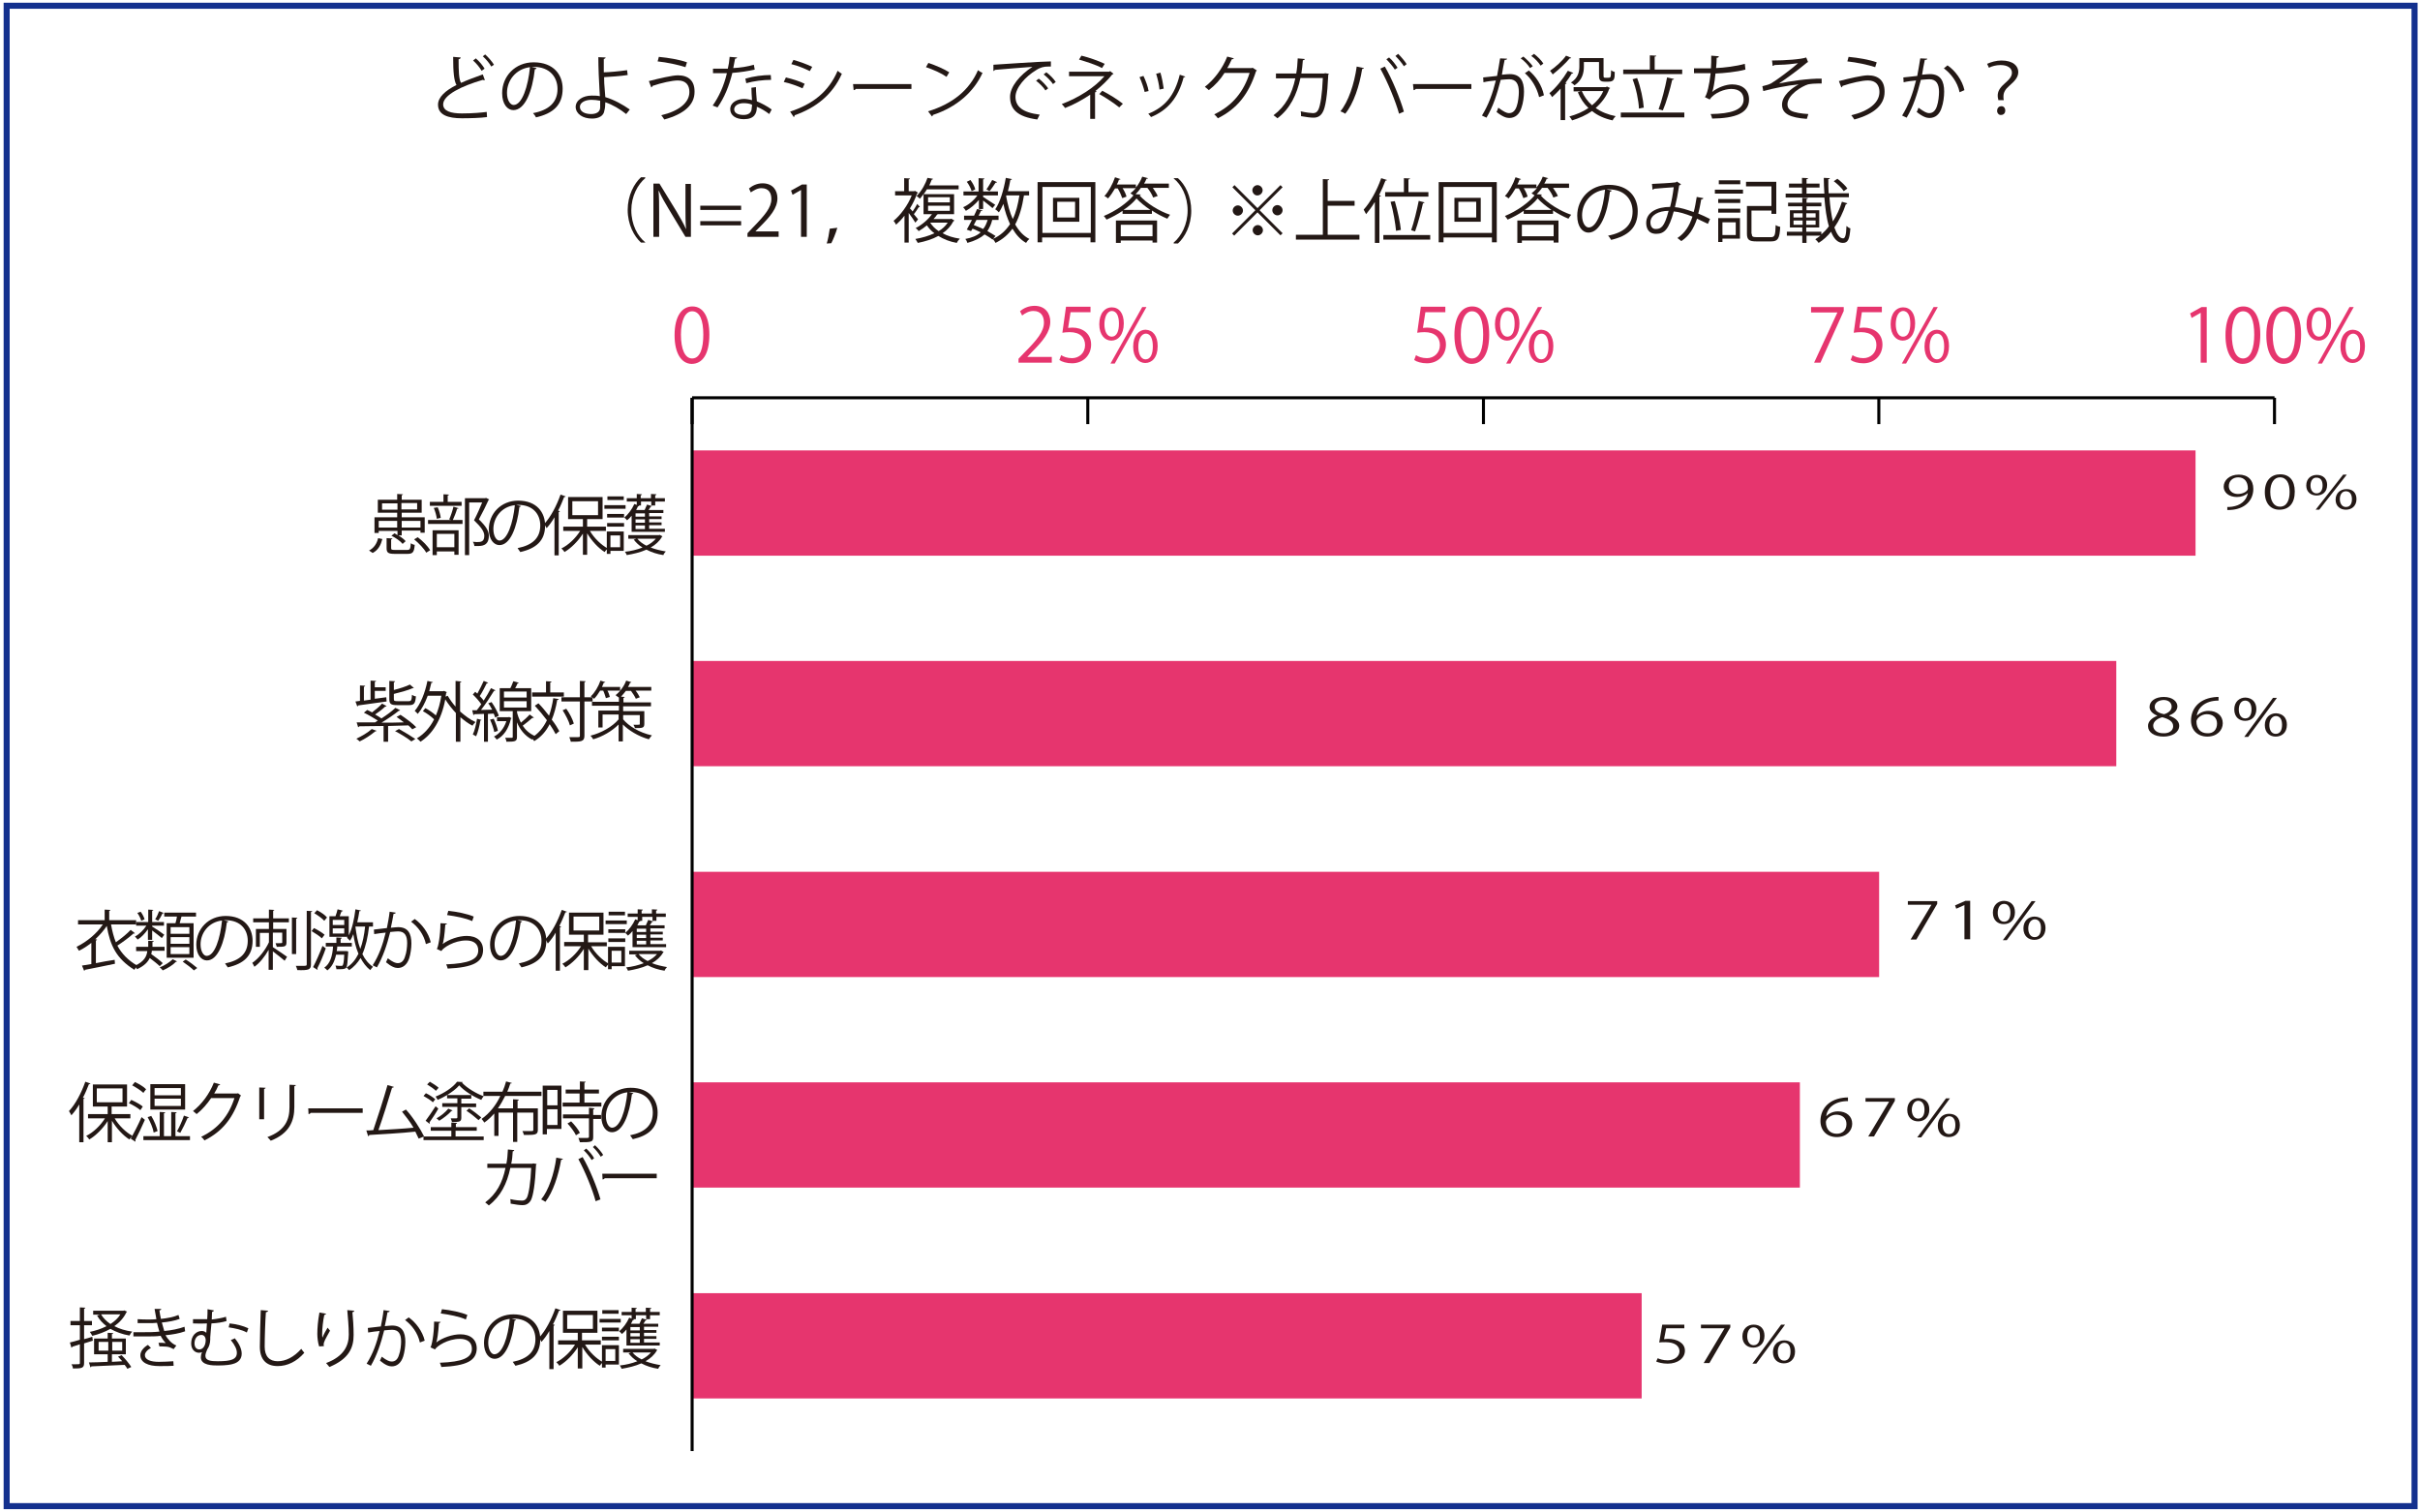 <?xml version="1.0" encoding="utf-8"?>
<!-- Generator: Adobe Illustrator 25.4.1, SVG Export Plug-In . SVG Version: 6.00 Build 0)  -->
<svg version="1.1" id="レイヤー_1" xmlns="http://www.w3.org/2000/svg" xmlns:xlink="http://www.w3.org/1999/xlink" x="0px"
	 y="0px" viewBox="0 0 800 500" style="enable-background:new 0 0 800 500;" xml:space="preserve">
<style type="text/css">
	.st0{fill-rule:evenodd;clip-rule:evenodd;fill:#E6356E;}
	.st1{fill:#E6356E;}
	.st2{fill:#E6356E;stroke:#000000;stroke-miterlimit:10;}
	.st3{fill:#231815;}
	.st4{fill:#13308E;}
</style>
<g>
	<rect x="228.8" y="427.5" class="st0" width="313.9" height="34.8"/>
</g>
<g>
	<rect x="228.8" y="357.8" class="st0" width="366.2" height="34.8"/>
</g>
<g>
	<rect x="228.8" y="288.2" class="st0" width="392.4" height="34.8"/>
</g>
<g>
	<rect x="228.8" y="218.5" class="st0" width="470.8" height="34.8"/>
</g>
<g>
	<rect x="228.8" y="148.9" class="st0" width="497" height="34.8"/>
</g>
<g>
	<g>
		<g>
			<path class="st1" d="M223,110.8c0-6.4,2.5-9.5,5.9-9.5c3.5,0,5.6,3.3,5.6,9.3c0,6.4-2.2,9.7-5.9,9.7
				C225.3,120.2,223,116.9,223,110.8z M232.5,110.6c0-4.6-1.1-7.7-3.7-7.7c-2.2,0-3.7,2.9-3.7,7.7c0,4.8,1.3,7.9,3.7,7.9
				C231.5,118.5,232.5,115,232.5,110.6z"/>
		</g>
		<g>
			<path class="st1" d="M347.6,119.9h-10.9v-1.3l1.8-1.9c4.4-4.4,6.6-7.1,6.6-10.1c0-2-0.9-3.8-3.5-3.8c-1.5,0-2.8,0.8-3.7,1.5
				l-0.7-1.4c1.1-1,2.8-1.8,4.8-1.8c3.7,0,5.2,2.7,5.2,5.2c0,3.5-2.4,6.4-6.2,10.2l-1.4,1.5v0h8.1V119.9z"/>
			<path class="st1" d="M360.5,101.5v1.7h-6.6l-0.8,5.2c0.4,0,0.8-0.1,1.4-0.1c3.3,0,6.2,1.9,6.2,5.6c0,3.6-2.7,6.2-6.3,6.2
				c-1.8,0-3.4-0.5-4.2-1.1l0.6-1.6c0.7,0.5,2,1,3.6,1c2.3,0,4.3-1.7,4.3-4.3c0-2.5-1.6-4.3-5.1-4.3c-1,0-1.7,0.1-2.4,0.2l1.2-8.6
				H360.5z"/>
			<path class="st1" d="M371.5,106.9c0,3.8-1.9,5.7-4.1,5.7c-2.1,0-4-1.8-4-5.4c0-3.7,1.9-5.6,4.1-5.6
				C370,101.6,371.5,103.6,371.5,106.9z M365.1,107.2c0,2.2,0.8,4.1,2.4,4.1c1.7,0,2.4-1.9,2.4-4.3c0-2.2-0.6-4.2-2.4-4.2
				C365.8,102.9,365.1,105.1,365.1,107.2z M368.5,120.2h-1.4l10.5-18.7h1.4L368.5,120.2z M382.7,114.4c0,3.8-1.9,5.6-4.1,5.6
				c-2.1,0-4-1.8-4-5.4c0-3.7,1.9-5.6,4.1-5.6C381.2,109.1,382.7,111.1,382.7,114.4z M376.3,114.6c0,2.3,0.8,4.2,2.4,4.2
				c1.7,0,2.4-1.9,2.4-4.3c0-2.2-0.6-4.2-2.3-4.2C377.1,110.3,376.3,112.5,376.3,114.6z"/>
		</g>
		<g>
			<path class="st1" d="M477.8,101.5v1.7h-6.6l-0.8,5.2c0.4,0,0.8-0.1,1.4-0.1c3.3,0,6.2,1.9,6.2,5.6c0,3.6-2.7,6.2-6.3,6.2
				c-1.8,0-3.4-0.5-4.2-1.1l0.6-1.6c0.7,0.5,2,1,3.6,1c2.3,0,4.3-1.7,4.3-4.3c0-2.5-1.6-4.3-5.1-4.3c-1,0-1.7,0.1-2.4,0.2l1.2-8.6
				H477.8z"/>
			<path class="st1" d="M480.8,110.8c0-6.4,2.5-9.5,5.9-9.5c3.5,0,5.6,3.3,5.6,9.3c0,6.4-2.2,9.7-5.9,9.7
				C483.2,120.2,480.8,116.9,480.8,110.8z M490.3,110.6c0-4.6-1.1-7.7-3.7-7.7c-2.2,0-3.7,2.9-3.7,7.7c0,4.8,1.3,7.9,3.7,7.9
				C489.3,118.5,490.3,115,490.3,110.6z"/>
			<path class="st1" d="M502.3,106.9c0,3.8-1.9,5.7-4.1,5.7c-2.1,0-4-1.8-4-5.4c0-3.7,1.9-5.6,4.1-5.6
				C500.8,101.6,502.3,103.6,502.3,106.9z M495.9,107.2c0,2.2,0.8,4.1,2.4,4.1c1.7,0,2.4-1.9,2.4-4.3c0-2.2-0.6-4.2-2.4-4.2
				C496.6,102.9,495.9,105.1,495.9,107.2z M499.3,120.2h-1.4l10.5-18.7h1.4L499.3,120.2z M513.5,114.4c0,3.8-1.9,5.6-4.1,5.6
				c-2.1,0-4-1.8-4-5.4c0-3.7,1.9-5.6,4.1-5.6C512,109.1,513.5,111.1,513.5,114.4z M507.1,114.6c0,2.3,0.8,4.2,2.4,4.2
				c1.7,0,2.4-1.9,2.4-4.3c0-2.2-0.6-4.2-2.3-4.2C507.8,110.3,507.1,112.5,507.1,114.6z"/>
		</g>
		<g>
			<path class="st1" d="M598.7,101.5h10.8v1.3l-7.7,17.1h-2.1l7.7-16.6v0h-8.7V101.5z"/>
			<path class="st1" d="M622.1,101.5v1.7h-6.6l-0.8,5.2c0.4,0,0.8-0.1,1.4-0.1c3.3,0,6.2,1.9,6.2,5.6c0,3.6-2.7,6.2-6.3,6.2
				c-1.8,0-3.4-0.5-4.2-1.1l0.6-1.6c0.7,0.5,2,1,3.6,1c2.3,0,4.3-1.7,4.3-4.3c0-2.5-1.6-4.3-5.1-4.3c-1,0-1.7,0.1-2.4,0.2l1.2-8.6
				H622.1z"/>
			<path class="st1" d="M633.1,106.9c0,3.8-1.9,5.7-4.1,5.7c-2.1,0-4-1.8-4-5.4c0-3.7,1.9-5.6,4.1-5.6
				C631.6,101.6,633.1,103.6,633.1,106.9z M626.7,107.2c0,2.2,0.8,4.1,2.4,4.1c1.7,0,2.4-1.9,2.4-4.3c0-2.2-0.6-4.2-2.4-4.2
				C627.4,102.9,626.7,105.1,626.7,107.2z M630.1,120.2h-1.4l10.5-18.7h1.4L630.1,120.2z M644.3,114.4c0,3.8-1.9,5.6-4.1,5.6
				c-2.1,0-4-1.8-4-5.4c0-3.7,1.9-5.6,4.1-5.6C642.8,109.1,644.3,111.1,644.3,114.4z M637.9,114.6c0,2.3,0.8,4.2,2.4,4.2
				c1.7,0,2.4-1.9,2.4-4.3c0-2.2-0.6-4.2-2.3-4.2C638.6,110.3,637.9,112.5,637.9,114.6z"/>
		</g>
		<g>
			<path class="st1" d="M727.5,119.9v-16.5h0l-3,1.7l-0.5-1.5l3.8-2.1h1.7v18.4H727.5z"/>
			<path class="st1" d="M735.7,110.8c0-6.4,2.5-9.5,5.9-9.5c3.5,0,5.6,3.3,5.6,9.3c0,6.4-2.2,9.7-5.9,9.7
				C738,120.2,735.7,116.9,735.7,110.8z M745.2,110.6c0-4.6-1.1-7.7-3.7-7.7c-2.2,0-3.7,2.9-3.7,7.7c0,4.8,1.3,7.9,3.7,7.9
				C744.1,118.5,745.2,115,745.2,110.6z"/>
			<path class="st1" d="M749.2,110.8c0-6.4,2.5-9.5,5.9-9.5c3.5,0,5.6,3.3,5.6,9.3c0,6.4-2.2,9.7-5.9,9.7
				C751.5,120.2,749.2,116.9,749.2,110.8z M758.7,110.6c0-4.6-1.1-7.7-3.7-7.7c-2.2,0-3.7,2.9-3.7,7.7c0,4.8,1.3,7.9,3.7,7.9
				C757.6,118.5,758.7,115,758.7,110.6z"/>
			<path class="st1" d="M770.6,106.9c0,3.8-1.9,5.7-4.1,5.7c-2.1,0-4-1.8-4-5.4c0-3.7,1.9-5.6,4.1-5.6
				C769.1,101.6,770.6,103.6,770.6,106.9z M764.2,107.2c0,2.2,0.8,4.1,2.4,4.1c1.7,0,2.4-1.9,2.4-4.3c0-2.2-0.6-4.2-2.4-4.2
				C764.9,102.9,764.2,105.1,764.2,107.2z M767.6,120.2h-1.4l10.5-18.7h1.4L767.6,120.2z M781.8,114.4c0,3.8-1.9,5.6-4.1,5.6
				c-2.1,0-4-1.8-4-5.4c0-3.7,1.9-5.6,4.1-5.6C780.3,109.1,781.8,111.1,781.8,114.4z M775.4,114.6c0,2.3,0.8,4.2,2.4,4.2
				c1.7,0,2.4-1.9,2.4-4.3c0-2.2-0.6-4.2-2.3-4.2C776.2,110.3,775.4,112.5,775.4,114.6z"/>
		</g>
	</g>
	<line class="st2" x1="228.8" y1="131.5" x2="751.9" y2="131.5"/>
	<g>
		<g>
			<line class="st2" x1="228.8" y1="131.5" x2="228.8" y2="140.2"/>
			<line class="st2" x1="359.6" y1="131.5" x2="359.6" y2="140.2"/>
			<line class="st2" x1="490.4" y1="131.5" x2="490.4" y2="140.2"/>
			<line class="st2" x1="621.1" y1="131.5" x2="621.1" y2="140.2"/>
			<line class="st2" x1="751.9" y1="131.5" x2="751.9" y2="140.2"/>
		</g>
		<g>
		</g>
	</g>
</g>
<g>
	<line class="st2" x1="228.8" y1="479.7" x2="228.8" y2="131.5"/>
</g>
<path class="st3" d="M126.4,178.2c-0.5,1.9-1.3,3.6-3.2,4.6l-1.2-0.8c1.7-0.9,2.6-2.4,3-4.1L126.4,178.2z M125.2,175.5v0.7h-1.4V171
	h7.5v-1.5h-6.4v-4.3h6.4v-1.9l1.9,0.1c0,0.2-0.2,0.3-0.4,0.3v1.5h6.6v4.3h-6.6v1.5h7.6v5.1H139v-0.7h-6.2v1.6h-1.1
	c1,0.6,1.9,1.3,2.4,1.9l-1,0.9c-0.7-0.9-2.3-2-3.7-2.7l1-0.8c0.3,0.2,0.7,0.4,1,0.6v-1.4H125.2z M131.3,172.2h-6.1v2.2h6.1V172.2z
	 M126.3,168.5h5.1v-2.1h-5.1V168.5z M129.3,181.2c0,0.5,0.2,0.6,1.3,0.6h4c0.9,0,1.1-0.3,1.2-2.2c0.3,0.2,0.9,0.5,1.3,0.5
	c-0.2,2.4-0.6,3-2.4,3h-4.2c-2.2,0-2.7-0.4-2.7-1.9v-3.3l1.9,0.1c0,0.2-0.1,0.3-0.4,0.3V181.2z M137.9,166.3h-5.2v2.1h5.2V166.3z
	 M139,172.2h-6.2v2.2h6.2V172.2z M140.9,182.7c-0.7-1.3-2.4-3.1-4-4.4l1.2-0.7c1.6,1.2,3.3,2.9,4.1,4.3L140.9,182.7z"/>
<path class="st3" d="M148.5,171.7c0.5-1.1,1.1-2.9,1.4-4.2l1.7,0.5c0,0.1-0.2,0.2-0.5,0.2c-0.3,1.1-0.9,2.6-1.4,3.7h3.2v1.3h-11.4
	v-1.3h7.6L148.5,171.7z M152.6,165.9v1.3h-10.5v-1.3h4.5v-2.5l1.8,0.1c0,0.2-0.2,0.3-0.4,0.3v2.1H152.6z M143,183.5v-8.2h8.6v8.1
	h-1.4v-1.1h-5.8v1.2H143z M144.7,167.7c0.5,1.1,0.9,2.6,1,3.5l-1.3,0.3c-0.1-1-0.5-2.4-1-3.6L144.7,167.7z M150.2,176.5h-5.8v4.4
	h5.8V176.5z M160.7,164.6l1,0.5c0,0.1-0.1,0.2-0.2,0.2c-0.8,1.8-2,4.2-3.2,6.4c2.3,2.2,3.3,3.8,3.3,5.4c0,3.4-2.4,3.4-3.8,3.4
	c-0.3,0-0.7,0-1,0c0-0.4-0.2-1-0.5-1.4c0.5,0,0.9,0.1,1.3,0.1c1.4,0,2.5-0.1,2.5-2.1c0-1.4-1.1-2.9-3.4-5.1c1.1-2.1,2-4.2,2.7-5.9
	h-4.3v17.4h-1.4v-18.8h6.6L160.7,164.6z"/>
<path class="st3" d="M172.2,167.3c-0.1,0.2-0.3,0.3-0.5,0.3c-0.8,6.7-3,12.6-6.6,12.6c-1.8,0-3.5-1.8-3.5-5.2c0-5.2,4-9.5,9.7-9.5
	c6.2,0,8.9,4,8.9,8.2c0,5.1-3,7.6-8.2,8.8c-0.2-0.3-0.6-0.9-0.9-1.3c5-1,7.5-3.4,7.5-7.5c0-3.6-2.3-6.8-7.3-6.8c-0.2,0-0.5,0-0.6,0
	L172.2,167.3z M170.2,167c-4.4,0.5-7.1,4.1-7.1,7.9c0,2.3,1,3.8,2,3.8C167.7,178.7,169.6,172.9,170.2,167z"/>
<path class="st3" d="M183.3,171c-0.8,1.4-1.7,2.6-2.6,3.6c-0.2-0.3-0.5-1-0.8-1.4c2.1-2.2,4.1-6,5.4-9.7l1.7,0.6
	c-0.1,0.2-0.2,0.2-0.5,0.2c-0.6,1.5-1.2,3-2,4.5l0.6,0.2c0,0.1-0.2,0.2-0.4,0.3v14.3h-1.4V171z M200.3,175.5H195
	c1.4,2.4,3.8,4.7,5.9,5.8c-0.3,0.3-0.8,0.8-1,1.2c-2.1-1.3-4.3-3.7-5.8-6.2v7.1h-1.4v-7c-1.6,2.5-3.9,4.8-6.1,6.1
	c-0.2-0.4-0.7-0.9-1-1.2c2.3-1.1,4.7-3.4,6.2-5.8h-5.6v-1.4h6.5v-2.5h-4.9v-7.3h11.4v7.3h-5.1v2.5h6.2V175.5z M189.2,165.7v4.6h8.5
	v-4.6H189.2z"/>
<path class="st3" d="M206.8,167v1.2h-7V167H206.8z M206.2,175.8v6.3h-4.4v1h-1.2v-7.4H206.2z M200.7,171.1v-1.2h5.6v1.2H200.7z
	 M200.7,174.1v-1.2h5.6v1.2H200.7z M206.2,164.1v1.2h-5.4v-1.2H206.2z M205,177h-3.2v3.9h3.2V177z M208.8,175.9v-5.4
	c-0.5,0.6-1,1.1-1.5,1.5c-0.2-0.2-0.6-0.7-0.9-0.9c1.2-1,2.5-2.7,3.3-4.5l0.8,0.3v-1.1h-3.3v-1.1h3.3v-1.4l1.7,0.1
	c0,0.2-0.1,0.3-0.4,0.3v1h3.4v-1.4l1.8,0.1c0,0.2-0.1,0.3-0.4,0.3v1h3.2v1.1h-3.2v1.3h-1.3v-1.3h-3.4v1.3h-0.9l0.3,0.1
	c0,0.1-0.2,0.2-0.4,0.2c-0.2,0.4-0.4,0.8-0.6,1.2h2.8c0.3-0.6,0.6-1.3,0.8-1.8l1.6,0.5c0,0.1-0.2,0.2-0.4,0.2
	c-0.2,0.3-0.4,0.7-0.7,1.1h4.9v1h-4.7v1.1h4.1v0.9h-4.1v1.1h4.1v0.9h-4.1v1.2h5.2v1H208.8z M207.6,176.9h10.2c0.2,0,0.2-0.1,0.3-0.1
	c0.1,0.1,0.2,0.1,0.9,0.5c-0.1,0.1-0.2,0.2-0.2,0.2c-0.8,1.4-2.1,2.6-3.7,3.5c1.5,0.6,3.3,1,5,1.3c-0.3,0.3-0.7,0.8-0.8,1.2
	c-2-0.3-3.9-0.9-5.6-1.8c-2,0.9-4.2,1.4-6.5,1.8c-0.1-0.3-0.4-0.8-0.6-1.1c2-0.2,4-0.7,5.8-1.4c-1.2-0.7-2.1-1.6-2.9-2.6l0.8-0.3
	h-2.6V176.9z M213.2,170.8v-1.1h-3.1v1.1H213.2z M213.2,172.8v-1.1h-3.1v1.1H213.2z M213.2,174.9v-1.2h-3.1v1.2H213.2z M210.7,178.1
	c0.7,0.9,1.8,1.7,3,2.3c1.3-0.6,2.3-1.4,3.1-2.3H210.7z"/>
<path class="st3" d="M160.3,26.5c0,0-0.1,0-0.2,0c-0.2,0-0.3,0-0.5-0.1c-6.9,2-13.1,5-13.1,8.1c0,2.2,2.5,3,6.2,3
	c3.7,0,6.6-0.3,8.2-0.5l0.1,1.7c-2.1,0.3-5.6,0.4-8.3,0.4c-4.6,0-7.9-1.1-7.9-4.5c0-2.5,2.5-4.7,6.1-6.5c-0.8-1.4-1.1-4.1-1.1-9.3
	l2.5,0.2c0,0.3-0.3,0.5-0.7,0.6c0,4,0.1,6.6,0.8,7.8c2.2-1,4.7-1.9,7.2-2.8L160.3,26.5z M157.3,19.3c1.2,1,2.3,2.4,2.9,3.4l-1,0.7
	c-0.6-1.1-1.7-2.4-2.8-3.4L157.3,19.3z M160.4,18c1.2,1.1,2.2,2.3,2.9,3.4l-0.9,0.6c-0.6-1.1-1.7-2.4-2.8-3.4L160.4,18z"/>
<path class="st3" d="M177.4,22.5c-0.1,0.2-0.3,0.4-0.6,0.4c-0.8,7.2-3.2,13.5-7.1,13.5c-1.9,0-3.7-1.9-3.7-5.6
	c0-5.6,4.3-10.2,10.4-10.2c6.7,0,9.6,4.2,9.6,8.7c0,5.5-3.2,8.2-8.8,9.5c-0.2-0.4-0.6-1-1-1.4c5.3-1,8.1-3.6,8.1-8
	c0-3.8-2.5-7.3-7.9-7.3c-0.2,0-0.5,0-0.7,0L177.4,22.5z M175.2,22.2c-4.7,0.6-7.6,4.4-7.6,8.5c0,2.5,1.1,4,2.2,4
	C172.6,34.7,174.6,28.5,175.2,22.2z"/>
<path class="st3" d="M207,37.7c-2-1.6-4.5-3.1-6.9-3.9c0,0.9-0.1,2.1-0.3,2.7c-0.2,1.9-2,2.7-4.1,2.7c-3,0-5.3-1.5-5.4-3.8
	c0-2.3,2.4-3.8,5.3-3.8c0.8,0,1.9,0,2.7,0.2c0-0.6-0.1-1.2-0.1-1.7c-0.2-3-0.4-7.9-0.4-11.2l2.4,0.1c0,0.2-0.2,0.4-0.6,0.5
	c0,0.6,0,3.7,0,4.4c1.5,0,4.9-0.3,7.7-0.7l0.2,1.6c-2.6,0.4-6.1,0.6-7.8,0.7c0,1.3,0,1.9,0.4,6.6c3,0.9,5.8,2.5,8.1,4.1L207,37.7z
	 M195.5,33c-2.2,0-3.8,1-3.8,2.3c0,1.7,1.8,2.4,3.7,2.4c1.6,0,3-0.6,3-2.2c0-0.5,0-1.5,0-2.2C197.4,33.1,196.4,33,195.5,33z"/>
<path class="st3" d="M214.5,26.8c3.5-0.9,7.8-1.9,9.6-1.9c3.5,0,5.5,1.8,5.5,5.3v0.2c0,4.2-3.4,7.3-10,9.1c-0.2-0.4-0.7-1-1-1.4
	c5.9-1.4,9.3-4.2,9.3-7.7c0-2.2-1.1-3.8-3.8-3.8c-1.9,0-5.5,0.8-8.4,1.8c0,0.2-0.2,0.4-0.4,0.5L214.5,26.8z M217.8,18.8
	c3.2,0.3,6.8,0.9,9.3,1.8l-0.5,1.6c-2.5-0.8-6.2-1.6-9.2-1.9L217.8,18.8z"/>
<path class="st3" d="M243.7,19c-0.1,0.2-0.3,0.4-0.7,0.4c-0.2,1-0.4,2.2-0.6,3.1c2.3-0.1,4.8-0.5,6.8-1.1l0.3,1.6
	c-2.2,0.5-4.7,0.9-7.4,1.1c-1.1,4.4-2.6,8.1-4.9,11.4l-1.6-0.6c2.1-3,3.7-6.5,4.7-10.7h-4.6v-1.5h2.8c0.7,0,1.5,0,2.1,0
	c0.3-1.2,0.5-2.5,0.6-3.9L243.7,19z M249.9,28.8c0,1.9,0.2,3.1,0.3,4.7c1.5,0.6,3.4,1.6,4.9,2.7l-0.8,1.5c-1.3-1-2.8-1.9-4.1-2.4
	c0,2.3-0.9,4.1-4.3,4.1c-2.6,0-4.5-1.2-4.5-3.3c0-2.3,2.4-3.4,4.6-3.4c0.8,0,1.7,0.2,2.6,0.4c-0.1-1.5-0.2-3-0.2-4.1L249.9,28.8z
	 M248.6,34.6c-0.9-0.4-1.9-0.5-2.8-0.5c-1.4,0-3,0.6-3.1,2c0,1.3,1.3,1.9,3.1,1.9c1.7,0,2.7-0.8,2.7-2.3
	C248.6,35.3,248.6,34.9,248.6,34.6z M254.9,26.4c-2.6,0-5.8,0.4-8.2,1.1l-0.3-1.5c2.6-0.8,5.8-1.2,8.4-1.2L254.9,26.4z"/>
<path class="st3" d="M259.8,25.6c2.1,0.5,4.7,1.3,6.2,2.1l-0.7,1.5c-1.5-0.7-4.2-1.7-6.2-2.1L259.8,25.6z M261.2,36.9
	c7.5-2.5,12.7-6.5,15.7-13.5c0.3,0.3,1.1,0.8,1.4,1c-3.1,6.9-8.5,11.2-15.6,13.7c0,0.2-0.1,0.5-0.3,0.6L261.2,36.9z M262.3,19.8
	c2.1,0.6,4.6,1.5,6.2,2.3l-0.8,1.4c-1.6-0.8-4-1.8-6.1-2.3L262.3,19.8z"/>
<path class="st3" d="M282,27.8h19.3v1.6h-18.4c-0.1,0.2-0.4,0.4-0.7,0.4L282,27.8z"/>
<path class="st3" d="M306.9,20.8c2.4,0.8,5.2,2,6.9,3.1l-0.9,1.5c-1.7-1.2-4.4-2.4-6.8-3.2L306.9,20.8z M306.8,36.8
	c8.2-2.5,13.7-7.1,16.5-13.6c0.5,0.4,1,0.7,1.5,0.9c-2.9,6.3-8.5,11.3-16.4,13.9c0,0.2-0.2,0.4-0.3,0.5L306.8,36.8z"/>
<path class="st3" d="M328.4,21.4c1.7-0.1,16-1.1,19-1.1l0,1.7c-0.3,0-0.6,0-0.9,0c-1.3,0-2.5,0.2-4,1.2c-3.5,2.1-6.8,5.8-6.8,8.8
	c0,3.2,2.3,5.2,8,5.9l-0.8,1.6c-6.6-0.9-9-3.4-9-7.5c0-3.3,3.2-7.2,7.4-9.9c-2.5,0.2-9.4,0.7-12.4,1c-0.1,0.2-0.3,0.3-0.5,0.4
	L328.4,21.4z M343.4,26c1.1,0.8,2.4,2.2,3.1,3.2l-0.9,0.7c-0.6-1-2.1-2.5-3.1-3.2L343.4,26z M345.9,23.9c1.1,0.8,2.5,2.2,3.1,3.2
	l-0.9,0.7c-0.6-0.9-2-2.4-3.1-3.2L345.9,23.9z"/>
<path class="st3" d="M368.1,24.4c-0.1,0.1-0.2,0.2-0.4,0.2c-1.5,1.9-3.5,3.8-5.6,5.5l0.4,0.1c0,0.1-0.2,0.3-0.5,0.3v8.8h-1.6v-8
	c-2.4,1.6-5.4,3.3-8.3,4.4c-0.1-0.2-0.9-1.1-1.1-1.3c5.6-2.1,10.9-5.5,14.1-9.2h-11.7v-1.5h13.3l0.3-0.2L368.1,24.4z M364.3,22.5
	c-2-1.1-5.2-2.1-7.6-2.8l0.8-1.3c2.5,0.6,5.6,1.7,7.7,2.7L364.3,22.5z M364.4,30c2.3,1.2,5.1,2.9,6.8,4.3l-1.2,1.2
	c-1.6-1.3-4.4-3.2-6.6-4.4L364.4,30z"/>
<path class="st3" d="M378,25.1c0.7,1.4,1.5,3.6,1.7,5l-1.3,0.3c-0.3-1.3-1-3.4-1.7-4.9L378,25.1z M391.8,25.3c0,0.2-0.3,0.3-0.5,0.2
	c-1.8,6.8-5.2,10.9-10.8,13.2c-0.2-0.3-0.6-0.8-0.9-1.1c5.5-2.2,8.7-6,10.4-12.9L391.8,25.3z M383.6,24c0.5,1.6,0.9,3.8,1.1,5.3
	l-1.4,0.3c-0.1-1.5-0.6-3.6-1.1-5.2L383.6,24z"/>
<path class="st3" d="M415.5,23.3c-0.1,0.1-0.2,0.2-0.3,0.3c-2.4,7.5-6.2,12.3-12.6,15.5c-0.3-0.4-0.7-0.9-1.2-1.3
	c6.1-2.9,9.8-7.6,11.7-13.7h-8.3c-1.3,2.1-3.1,4.1-5.2,5.7c-0.3-0.3-0.9-0.8-1.3-1.1c3.1-2.4,5.8-6,7.4-10l2.2,0.6
	c-0.1,0.2-0.4,0.3-0.7,0.3c-0.5,1-0.9,2-1.5,2.9h8.1l0.3-0.1L415.5,23.3z"/>
<path class="st3" d="M439.3,24.4c0,0.1-0.1,0.2-0.2,0.3c-0.3,6.7-0.9,10.9-1.9,12.5c-0.9,1.6-2.3,1.7-3,1.7c-0.9,0-2.5-0.2-4.1-0.5
	c0-0.5,0-1.2-0.1-1.6c1.7,0.4,3.5,0.6,4,0.6c0.8,0,1.3-0.2,1.8-1.1c0.7-1.4,1.3-5.3,1.5-10.5h-7.4c-1.2,5.5-3.4,10.1-7.6,13.3
	c-0.3-0.3-0.9-0.7-1.3-1c4-3,6.1-7,7.2-12.2h-6.4v-1.6h6.7c0.3-1.6,0.4-3.1,0.5-5l2.3,0.2c0,0.3-0.2,0.4-0.6,0.4
	c-0.1,1.7-0.3,3-0.5,4.4h7.5l0.4-0.1L439.3,24.4z"/>
<path class="st3" d="M450.9,22.5c-0.1,0.2-0.3,0.3-0.6,0.3c-0.9,5.6-2.8,11.4-5.6,14.8c-0.4-0.3-1-0.6-1.6-0.8
	c2.6-3.1,4.6-9,5.4-14.8L450.9,22.5z M462.5,37.6c-1.1-4-3.8-10.6-6.2-14.9l1.5-0.7c2.4,4.1,5.1,10.7,6.3,14.9L462.5,37.6z
	 M459.2,19c1.1,0.9,2.2,2.4,2.8,3.4l-0.9,0.6c-0.6-1-1.9-2.5-2.8-3.4L459.2,19z M462.2,17.8c1,1,2.2,2.4,2.8,3.4l-0.9,0.7
	c-0.6-1-1.9-2.5-2.8-3.4L462.2,17.8z"/>
<path class="st3" d="M467.1,27.8h19.3v1.6H468c-0.1,0.2-0.4,0.4-0.7,0.4L467.1,27.8z"/>
<path class="st3" d="M498.2,19.4c0,0.3-0.3,0.4-0.8,0.4c-0.3,1.3-0.7,3.5-0.9,4.9c1-0.1,2-0.2,2.6-0.2c3.5,0,4.7,2.3,4.7,5.8
	c0,1.7-0.3,3.8-0.8,5.2c-0.7,2.4-2.2,3.5-4.1,3.5c-0.9,0-2.2-0.4-4.2-2c0.3-0.4,0.4-0.9,0.6-1.4c1.9,1.4,2.8,1.8,3.5,1.8
	c1.3,0,2.1-0.8,2.6-2.3c0.5-1.4,0.7-3.6,0.7-4.7c0-2.6-0.9-4.2-3.2-4.2c-0.7,0-1.6,0.1-2.8,0.2c-1.2,4.7-2.5,8.8-4.7,12.5l-1.5-0.7
	c2.2-3.6,3.5-7.2,4.6-11.6c-1.2,0.1-2.9,0.3-4.1,0.6l-0.1-1.6c1.1-0.1,3-0.3,4.6-0.5c0.3-1.7,0.7-3.8,1-5.8L498.2,19.4z M503.6,18.7
	c1.1,0.9,2.4,2.2,3.1,3.2l-0.9,0.6c-0.6-1-2-2.5-3.1-3.2L503.6,18.7z M508.8,32.1c-0.8-3.3-2.6-6.1-4.7-7.9l1.3-0.9
	c2.3,1.9,4.3,4.8,5,8.2L508.8,32.1z M507.1,17.8c1.1,0.8,2.5,2.2,3.1,3.2l-0.9,0.7c-0.6-1-2-2.5-3.1-3.2L507.1,17.8z"/>
<path class="st3" d="M515.9,29.3c-0.9,1-1.9,2-2.8,2.8c-0.2-0.3-0.6-1-0.9-1.3c2.1-1.7,4.5-4.7,6.1-7.4l1.8,0.7
	c-0.1,0.2-0.3,0.2-0.5,0.2c-0.6,1-1.3,2.1-2.1,3.1l0.4,0.1c-0.1,0.1-0.2,0.3-0.5,0.3v11.9h-1.5V29.3z M519.4,19.1
	c-0.1,0.2-0.3,0.2-0.5,0.2c-1.3,1.6-3.7,3.8-5.6,5.3c-0.2-0.3-0.6-0.9-0.9-1.2c1.9-1.3,4.1-3.3,5.3-5L519.4,19.1z M531.2,28.6
	l1.1,0.5c-0.1,0.1-0.2,0.2-0.3,0.2c-0.9,2.6-2.6,4.7-4.5,6.4c1.8,1.3,4.1,2.2,6.6,2.7c-0.3,0.3-0.8,0.9-1,1.4
	c-2.7-0.6-5-1.6-6.8-3.1c-2,1.4-4.3,2.4-6.6,3.1c-0.2-0.4-0.6-1-0.9-1.3c2.2-0.6,4.4-1.5,6.3-2.8c-1.5-1.4-2.7-3.2-3.5-5.2l1-0.3
	h-2.4v-1.4h10.7L531.2,28.6z M523.6,20.6V22c0,2-0.5,4.5-3.1,6.2c-0.3-0.3-0.9-0.8-1.2-0.9c2.4-1.5,2.8-3.6,2.8-5.3v-2.8h8v5.6
	c0,0.8,0,0.9,0.6,0.9h0.9c0.9,0,0.9,0,1-2.5c0.3,0.3,0.8,0.5,1.2,0.6c0,2.2-0.1,3.2-2.1,3.2h-1.3c-1.8,0-1.8-1.1-1.8-2.3v-4.2H523.6
	z M522.9,30.1c0.8,1.8,1.9,3.4,3.4,4.7c1.6-1.3,2.9-2.8,3.7-4.7H522.9z"/>
<path class="st3" d="M535.8,37.2h21v1.6h-21V37.2z M556.1,23v1.5h-19.5V23h8.8v-4.7l2.1,0.1c0,0.2-0.1,0.3-0.5,0.3V23H556.1z
	 M541.2,25.8c1.2,3.1,2,7.1,2.2,9.8c-0.2,0-0.3,0-1.6,0.3c-0.1-2.6-0.9-6.6-2.1-9.7L541.2,25.8z M553.4,26.1
	c-0.1,0.2-0.3,0.3-0.6,0.3c-0.7,3.1-2,7.6-3.1,10.1l-1.4-0.4c1-2.6,2.2-7.3,2.8-10.5L553.4,26.1z"/>
<path class="st3" d="M577,23c-3,0.8-7.2,1.2-9.9,1.3c-0.3,2.9-0.7,5.3-1.1,6.1c1.8-1.5,4.6-2.5,6.6-2.5c3.4,0,5.6,1.8,5.6,5
	c0,4.6-4.7,6.2-12.2,6.3c-0.1-0.4-0.3-1.1-0.5-1.5c6.6-0.1,10.9-1.3,10.9-4.8c0-2.1-1.4-3.5-4.1-3.5c-2.1,0-5.6,1.2-7.1,3.5
	l-1.6-0.8c0.7-0.8,1.5-4.1,1.9-7.9H560v-1.6c1,0,3.8,0,5.6,0c0.1-1.3,0.1-2.8,0.1-4.2l2.5,0.2c0,0.4-0.3,0.5-0.7,0.5
	c0,1.2-0.1,2.3-0.2,3.4c2.5-0.1,6.7-0.6,9.5-1.4L577,23z"/>
<path class="st3" d="M585.8,20c4.3,0,9.7-0.4,11.3-1l0.6,1.5c-0.3,0.1-0.6,0.4-1.1,0.8c-2.3,1.9-5.7,4.4-8.5,6.3
	c3.2-0.7,9.8-1.7,14.1-1.6v1.6c-0.3,0-0.7,0-1,0c-1.2,0-2.6,0.1-3.5,0.3c-2,0.6-6.8,3.4-6.8,6.6c0,1.4,0.9,1.9,1.2,2.1
	c1,0.6,3.6,1,5.7,1.1l-0.5,1.6c-5.6-0.4-8.2-1.7-8.2-4.7c0-3,3.2-5.5,5.5-6.7c-4,0.4-7.9,1.2-11.7,2.2l-0.3-1.6c1.3-0.3,2.3-0.6,3-1
	c1.7-1,6.8-4.8,8.8-6.6c-1.4,0.2-4.3,0.5-5.6,0.5c-0.7,0-1.6,0.1-2.2,0.1c-0.1,0.1-0.4,0.3-0.6,0.3L585.8,20z"/>
<path class="st3" d="M607.9,26.8c3.5-0.9,7.8-1.9,9.6-1.9c3.5,0,5.5,1.8,5.5,5.3v0.2c0,4.2-3.4,7.3-10,9.1c-0.2-0.4-0.7-1-1-1.4
	c5.9-1.4,9.3-4.2,9.3-7.7c0-2.2-1.1-3.8-3.8-3.8c-1.9,0-5.5,0.8-8.4,1.8c0,0.2-0.2,0.4-0.4,0.5L607.9,26.8z M611.1,18.8
	c3.2,0.3,6.8,0.9,9.3,1.8l-0.5,1.6c-2.5-0.8-6.2-1.6-9.2-1.9L611.1,18.8z"/>
<path class="st3" d="M637.1,19.4c0,0.3-0.3,0.4-0.8,0.4c-0.3,1.3-0.7,3.5-0.9,4.9c1-0.1,2-0.2,2.6-0.2c3.5,0,4.7,2.3,4.7,5.8
	c0,1.7-0.3,3.8-0.8,5.2c-0.7,2.4-2.2,3.5-4.1,3.5c-0.9,0-2.2-0.4-4.2-2c0.3-0.4,0.4-0.9,0.6-1.4c1.9,1.4,2.8,1.8,3.5,1.8
	c1.3,0,2.1-0.8,2.6-2.3c0.5-1.4,0.7-3.6,0.7-4.7c0-2.6-0.9-4.2-3.2-4.2c-0.7,0-1.6,0.1-2.8,0.2c-1.2,4.7-2.5,8.8-4.7,12.5l-1.5-0.7
	c2.2-3.6,3.5-7.2,4.6-11.6c-1.2,0.1-2.9,0.3-4.1,0.6l-0.1-1.6c1.1-0.1,3-0.3,4.6-0.5c0.3-1.7,0.7-3.8,1-5.8L637.1,19.4z M647.8,30.5
	c-0.7-3.4-2.9-6.2-5.2-7.9l1.2-1c2.5,1.7,4.9,4.9,5.6,8.2L647.8,30.5z"/>
<path class="st3" d="M660.6,33c-0.2-0.9-0.2-1-0.2-1.4c0-1.3,0.6-2.5,2.2-3.9c1.7-1.5,2.5-2.4,2.5-3.7c0-1.4-1.3-2.5-3.8-2.5
	c-1.4,0-2.9,0.4-3.8,0.9l-0.6-1.3c1.3-0.6,3.1-1.1,4.7-1.1c4,0,5.6,1.9,5.6,3.8c0,1.8-1.2,3-3,4.6c-1.3,1.1-1.9,2.2-1.9,3.4
	c0,0.2,0,0.4,0,0.6l0.1,0.7H660.6z M660.2,36.7c0-1.2,0.8-1.6,1.4-1.6c0.8,0,1.3,0.6,1.3,1.5c0,0.7-0.5,1.4-1.4,1.4
	C660.8,38.1,660.2,37.4,660.2,36.7z"/>
<path class="st3" d="M213.3,58.9c-2.5,2.1-4.6,6-4.6,10.6c0,4.8,2.1,8.6,4.6,10.6v0.1h-1.4c-2.3-2.1-4.4-6-4.4-10.8
	c0-4.8,2.1-8.7,4.4-10.8h1.4V58.9z"/>
<path class="st3" d="M228.5,78.3h-1.9l-5.6-9.3c-1.2-2-2.3-3.9-3.2-5.9l-0.1,0c0.2,2.2,0.2,4.3,0.2,7.4v7.8H216V60.7h2l5.7,9.3
	c1.2,2.1,2.3,3.9,3.1,5.8l0,0c-0.2-2.5-0.2-4.6-0.2-7.3v-7.7h1.8V78.3z"/>
<path class="st3" d="M245,69.4h-13.5V68H245V69.4z M245,74.5h-13.5v-1.4H245V74.5z"/>
<path class="st3" d="M257.4,78.3h-10.3v-1.2l1.7-1.8c4.1-4.2,6.2-6.7,6.2-9.5c0-1.9-0.8-3.6-3.3-3.6c-1.4,0-2.6,0.8-3.5,1.4
	l-0.6-1.3c1.1-0.9,2.6-1.7,4.5-1.7c3.5,0,4.9,2.5,4.9,4.9c0,3.3-2.3,6-5.9,9.6l-1.4,1.4v0h7.7V78.3z"/>
<path class="st3" d="M264.8,78.3V62.8h0l-2.8,1.6l-0.5-1.4l3.6-2h1.6v17.3H264.8z"/>
<path class="st3" d="M273.3,80.5c0.4-1.2,0.8-3.4,1-4.9l2.5-0.3c-0.5,1.8-1.5,4.2-2,5.1L273.3,80.5z"/>
<path class="st3" d="M304.1,68.4c-0.1,0.1-0.3,0.1-0.4,0.1c-0.4,0.6-1,1.6-1.6,2.3c0.6,0.7,1.2,1.5,1.4,1.7l-0.9,1.1
	c-0.4-0.7-1.4-2.1-2.2-3.2v9.8h-1.4v-8.9c-0.9,1.2-1.9,2.2-2.8,3c-0.1-0.4-0.6-1-0.8-1.3c2.3-1.9,4.7-5.1,6-8.4h-5.5v-1.4h3v-4.3
	l1.9,0.1c0,0.2-0.1,0.3-0.4,0.3v3.9h1.8l0.3-0.1l1,0.6c0,0.1-0.2,0.2-0.3,0.2c-0.6,1.7-1.4,3.4-2.4,5c0.3,0.3,0.6,0.6,0.9,1
	c0.5-0.8,1.2-1.8,1.5-2.5L304.1,68.4z M314.5,72.3l1,0.6c0,0.1-0.1,0.2-0.3,0.2c-0.9,1.7-2.1,3-3.6,4c1.6,0.9,3.6,1.5,5.7,1.8
	c-0.3,0.3-0.8,0.9-1,1.4c-2.3-0.4-4.3-1.2-6.1-2.3c-2,1.1-4.3,1.8-6.8,2.3c-0.2-0.4-0.6-1-0.8-1.3c2.3-0.4,4.4-1,6.3-1.9
	c-1-0.7-1.8-1.6-2.5-2.6c-0.8,0.7-1.7,1.3-2.7,1.9c-0.2-0.3-0.7-0.8-1-1c2.5-1.3,4.3-3.1,5.4-4.6h-2.8v-6.6c-0.4,0.5-0.8,1-1.2,1.5
	c-0.3-0.3-0.8-0.7-1.1-0.9c1.8-1.8,3-4.2,3.6-6l1.8,0.3c0,0.2-0.2,0.3-0.4,0.3c-0.2,0.6-0.5,1.2-0.8,1.9h9.7v1.3h-10.5
	c-0.3,0.6-0.7,1.1-1.1,1.6h10.1v6.6h-5.3c-0.1,0.1-0.2,0.1-0.3,0.1c-0.3,0.5-0.7,1-1.2,1.5h5.6L314.5,72.3z M306.8,65.2v1.7h7.2
	v-1.7H306.8z M306.8,68v1.7h7.2V68H306.8z M307.5,73.6L307.5,73.6c0.7,1.1,1.6,2,2.8,2.8c1.2-0.7,2.2-1.6,3-2.8H307.5z"/>
<path class="st3" d="M323.6,69.1v-3c-1.2,1.4-2.8,2.8-4.3,3.6c-0.2-0.3-0.6-0.9-0.9-1.2c1.7-0.7,3.6-2.3,4.7-3.9h-4.6v-1.3h5v-4.4
	l1.9,0.1c0,0.2-0.1,0.3-0.4,0.3v4h4.9v1.3h-4.9v0.5c0.9,0.6,3.4,2.2,4,2.6l-0.9,1.1c-0.6-0.5-2-1.7-3.1-2.5v2.8H323.6z M330.1,72.7
	H328c-0.3,1.4-0.9,2.6-1.6,3.7c1,0.6,2,1.1,2.7,1.6l-1,1.2c-0.7-0.6-1.6-1.1-2.6-1.7c-1.4,1.2-3.2,2.1-5.7,2.8
	c-0.1-0.4-0.4-1-0.7-1.3c2.2-0.4,3.9-1.1,5.1-2.2c-0.9-0.4-1.8-0.9-2.7-1.2l-0.5,0.8l-1.4-0.5c0.5-0.9,1.1-2,1.7-3.2h-2.6v-1.4h3.3
	c0.4-0.8,0.7-1.5,1-2.2l1.8,0.4c-0.1,0.2-0.2,0.2-0.5,0.2c-0.2,0.5-0.5,1-0.8,1.6h6.6V72.7z M320.8,59.5c0.7,0.9,1.4,2.2,1.6,3.1
	l-1.2,0.6c-0.2-0.8-0.9-2.2-1.6-3.1L320.8,59.5z M322.8,72.7c-0.3,0.6-0.6,1.2-0.9,1.7c1,0.4,2.1,0.8,3.1,1.3c0.7-0.8,1.1-1.8,1.5-3
	H322.8z M326.1,62.6c0.6-0.8,1.4-2.2,1.9-3.1l1.6,0.7c-0.1,0.2-0.3,0.2-0.5,0.2c-0.5,0.8-1.3,2-2,2.8L326.1,62.6z M340.1,64.6h-1.6
	c-0.6,3.8-1.5,7-2.9,9.6c1.2,2.1,2.7,3.8,4.7,4.8c-0.4,0.3-0.9,0.9-1.1,1.3c-1.9-1.1-3.3-2.7-4.5-4.7c-1.4,1.9-3.2,3.5-5.6,4.7
	c-0.2-0.4-0.6-1-0.9-1.3c2.5-1.1,4.3-2.8,5.7-4.9c-0.9-2-1.7-4.2-2.2-6.7c-0.5,1.1-0.9,2-1.5,2.8c-0.3-0.3-0.8-0.8-1.2-1
	c1.6-2.3,2.8-6.4,3.5-10.4l2,0.4c0,0.2-0.2,0.3-0.5,0.3c-0.2,1.2-0.5,2.5-0.8,3.7h7V64.6z M332.7,64.6l-0.1,0.2
	c0.5,2.8,1.2,5.4,2.2,7.6c1.1-2.2,1.7-4.8,2.2-7.8H332.7z"/>
<path class="st3" d="M343,60.2h19.1v19.9h-1.6v-1.6h-16v1.6H343V60.2z M344.6,77h16V61.8h-16V77z M348.1,65.4h8.7v7.9h-8.7V65.4z
	 M355.4,71.9v-5.2h-5.9v5.2H355.4z"/>
<path class="st3" d="M377.1,62.2c-0.5,0.7-1.1,1.4-1.7,2l1.7,0.1c0,0.2-0.2,0.3-0.4,0.3c2.3,2.6,6.5,5.2,10.1,6.4
	c-0.3,0.4-0.7,0.9-0.9,1.3c-1.7-0.7-3.4-1.6-5.1-2.7v1.1h-9.7v-1c-1.6,1.1-3.5,2.1-5.3,2.9c-0.2-0.3-0.6-0.9-0.9-1.2
	c3.9-1.6,7.7-4.3,9.8-6.8c-0.3-0.2-0.7-0.5-1-0.7c0.6-0.5,1.2-1,1.8-1.7h-4.4c0.6,0.9,1.1,2,1.3,2.8l-1.4,0.5
	c-0.3-0.9-0.9-2.2-1.5-3.2h-0.9c-0.7,1.2-1.5,2.4-2.3,3.3c-0.3-0.3-0.8-0.6-1.2-0.8c1.4-1.5,2.7-3.9,3.5-6.2l1.8,0.6
	c0,0.2-0.3,0.2-0.5,0.2c-0.2,0.6-0.4,1.1-0.7,1.6h6.3V62c0.9-1.1,1.6-2.3,2.1-3.6l1.9,0.5c-0.1,0.2-0.2,0.2-0.5,0.2
	c-0.2,0.6-0.5,1.1-0.8,1.6h8.2v1.4h-5.3c0.6,0.9,1.3,1.9,1.6,2.7l-1.5,0.5c-0.3-0.9-1.1-2.2-1.9-3.2H377.1z M368.9,80.3v-7.4h13.6
	v7.3H381v-0.7h-10.5v0.8H368.9z M381,74.3h-10.5v3.8H381V74.3z M380.3,69.4c-1.8-1.2-3.4-2.5-4.6-3.8c-1,1.3-2.5,2.6-4.3,3.8H380.3z
	"/>
<path class="st3" d="M388,80.2c2.5-2.1,4.6-6,4.6-10.6c0-4.8-2.1-8.6-4.6-10.6v-0.1h1.4c2.4,2.1,4.4,6,4.4,10.8
	c0,4.8-2.1,8.7-4.4,10.8H388V80.2z"/>
<path class="st3" d="M408.1,61.2l7.6,7.6l7.6-7.6l0.7,0.7l-7.6,7.6l7.6,7.6l-0.7,0.7l-7.6-7.6l-7.7,7.7l-0.7-0.7l7.7-7.7l-7.6-7.6
	L408.1,61.2z M409.2,71.3c-0.9,0-1.7-0.8-1.7-1.7c0-0.9,0.8-1.7,1.7-1.7c0.9,0,1.7,0.8,1.7,1.7C410.9,70.5,410.1,71.3,409.2,71.3z
	 M414,62.9c0-0.9,0.8-1.7,1.7-1.7c0.9,0,1.7,0.8,1.7,1.7c0,0.9-0.8,1.7-1.7,1.7C414.8,64.7,414,63.8,414,62.9z M417.5,76.1
	c0,0.9-0.8,1.7-1.7,1.7c-0.9,0-1.7-0.8-1.7-1.7c0-0.9,0.8-1.7,1.7-1.7C416.7,74.4,417.5,75.2,417.5,76.1z M422.3,67.8
	c0.9,0,1.7,0.8,1.7,1.7c0,0.9-0.8,1.7-1.7,1.7c-0.9,0-1.7-0.8-1.7-1.7C420.6,68.5,421.4,67.8,422.3,67.8z"/>
<path class="st3" d="M438.9,77.6h10.5v1.6h-21v-1.6h8.9V59.2l2.1,0.1c0,0.2-0.2,0.3-0.5,0.3v6.8h8.9V68h-8.9V77.6z"/>
<path class="st3" d="M454.4,66.9c-0.9,1.5-1.9,2.8-2.8,3.9c-0.2-0.4-0.6-1.1-0.8-1.5c2.2-2.4,4.4-6.4,5.8-10.4l1.9,0.6
	c-0.1,0.2-0.3,0.2-0.5,0.2c-0.6,1.6-1.3,3.2-2.1,4.8l0.6,0.2c0,0.1-0.2,0.3-0.5,0.3v15.3h-1.5V66.9z M457.3,77.7h15.5v1.5h-15.5
	V77.7z M457.9,63.5h6.2v-4.6l2,0.1c0,0.2-0.1,0.3-0.5,0.3v4.2h6.6V65h-14.3V63.5z M461.1,66.5c0.9,3.1,1.8,7.2,2,9.5l-1.6,0.3
	c-0.2-2.3-0.9-6.5-1.8-9.6L461.1,66.5z M470.9,66.9c0,0.2-0.3,0.3-0.5,0.3c-0.6,2.8-1.7,6.8-2.6,9.3c0,0-1.3-0.4-1.3-0.4
	c0.9-2.5,1.9-6.7,2.5-9.7L470.9,66.9z"/>
<path class="st3" d="M475.7,60.2h19.1v19.9h-1.6v-1.6h-16v1.6h-1.6V60.2z M477.2,77h16V61.8h-16V77z M480.8,65.4h8.7v7.9h-8.7V65.4z
	 M488,71.9v-5.2h-5.9v5.2H488z"/>
<path class="st3" d="M509.7,62.2c-0.5,0.7-1.1,1.4-1.7,2l1.7,0.1c0,0.2-0.2,0.3-0.4,0.3c2.3,2.6,6.5,5.2,10.1,6.4
	c-0.3,0.4-0.7,0.9-0.9,1.3c-1.7-0.7-3.4-1.6-5.1-2.7v1.1h-9.7v-1c-1.6,1.1-3.5,2.1-5.3,2.9c-0.2-0.3-0.6-0.9-0.9-1.2
	c3.9-1.6,7.7-4.3,9.8-6.8c-0.3-0.2-0.7-0.5-1-0.7c0.6-0.5,1.2-1,1.8-1.7h-4.4c0.6,0.9,1.1,2,1.3,2.8l-1.4,0.5
	c-0.3-0.9-0.9-2.2-1.5-3.2H501c-0.7,1.2-1.5,2.4-2.3,3.3c-0.3-0.3-0.8-0.6-1.2-0.8c1.4-1.5,2.7-3.9,3.5-6.2l1.8,0.6
	c0,0.2-0.3,0.2-0.5,0.2c-0.2,0.6-0.4,1.1-0.7,1.6h6.3V62c0.9-1.1,1.6-2.3,2.1-3.6l1.8,0.5c-0.1,0.2-0.2,0.2-0.5,0.2
	c-0.2,0.6-0.5,1.1-0.8,1.6h8.2v1.4h-5.3c0.6,0.9,1.3,1.9,1.6,2.7l-1.5,0.5c-0.3-0.9-1.1-2.2-1.9-3.2H509.7z M501.6,80.3v-7.4h13.6
	v7.3h-1.6v-0.7h-10.5v0.8H501.6z M513.6,74.3h-10.5v3.8h10.5V74.3z M512.9,69.4c-1.8-1.2-3.4-2.5-4.6-3.8c-1,1.3-2.5,2.6-4.3,3.8
	H512.9z"/>
<path class="st3" d="M532.8,63c-0.1,0.2-0.3,0.4-0.6,0.4c-0.8,7.2-3.2,13.5-7.1,13.5c-1.9,0-3.7-1.9-3.7-5.6
	c0-5.6,4.3-10.2,10.4-10.2c6.7,0,9.6,4.2,9.6,8.7c0,5.5-3.2,8.2-8.8,9.5c-0.2-0.4-0.6-1-1-1.4c5.3-1,8.1-3.6,8.1-8
	c0-3.8-2.5-7.3-7.9-7.3c-0.2,0-0.5,0-0.7,0L532.8,63z M530.6,62.7c-4.7,0.6-7.6,4.4-7.6,8.5c0,2.5,1.1,4,2.2,4
	C528,75.2,530,69,530.6,62.7z"/>
<path class="st3" d="M563.1,65.5c-0.1,0.3-0.3,0.4-0.7,0.4c-0.3,1.6-0.6,3.3-1,4.7c1.2,0.5,2.6,1.1,3.9,1.8l-0.7,1.6
	c-1.3-0.6-2.5-1.2-3.6-1.7c-1.1,3.3-2.7,5.8-5.2,7.4c-0.3-0.3-0.9-0.7-1.3-1c2.4-1.6,3.9-3.8,5-7.1c-2.3-0.9-4.5-1.6-6.2-1.7
	c-1.6,5.8-3,7.4-5.8,7.4s-3.3-2.2-3.3-3.6c0-3.6,3.7-5.3,7.9-5.3c0.5-1.9,0.9-4.1,1.2-6.5c-1.1,0.1-4.8,0.3-6.5,0.5
	c-0.1,0.2-0.3,0.3-0.5,0.3l-0.2-1.9c2-0.1,6.3-0.3,7.7-0.5c0.3,0,0.3-0.1,0.5-0.3l1.4,0.9c-0.1,0.2-0.3,0.3-0.6,0.4
	c-0.4,2.6-0.9,5.2-1.4,7.2c1.8,0.1,3.9,0.8,6.2,1.6c0.4-1.4,0.7-3.2,1-5L563.1,65.5z M551.6,69.7c-3.3,0-6,1.4-6,3.8
	c0,1.3,0.6,2.2,1.7,2.2C549,75.7,550.2,75.2,551.6,69.7z"/>
<path class="st3" d="M566.9,64v-1.3h9.3V64H566.9z M575.2,72.1v6.8h-5.8V80H568v-7.9H575.2z M568,67.1v-1.3h7.3v1.3H568z M568,70.3
	V69h7.3v1.3H568z M575.3,59.6v1.3h-7.1v-1.3H575.3z M573.8,73.5h-4.4v4.2h4.4V73.5z M579.1,77.3c0,0.9,0.3,1.1,1.6,1.1h4.7
	c1.3,0,1.5-0.6,1.6-4c0.4,0.3,1,0.5,1.5,0.6c-0.2,3.8-0.7,4.8-3,4.8h-4.9c-2.3,0-3.1-0.5-3.1-2.5v-9.2h8.1v-6.5h-8.4v-1.5h10v10.6
	h-1.6v-1.1h-6.6V77.3z"/>
<path class="st3" d="M604.8,65.4c0.2,2.9,0.6,5.6,1.1,7.8c1.3-2,2.3-4.2,3-6.5l1.8,0.5c-0.1,0.2-0.2,0.3-0.5,0.3
	c-0.9,2.7-2.2,5.4-3.8,7.7c0.8,2.2,1.7,3.6,2.9,3.6c0.7,0,1-1.2,1.1-4.1c0.3,0.3,0.9,0.7,1.3,0.8c-0.3,3.7-0.8,4.8-2.5,4.8
	c-1.7,0-3-1.4-3.9-3.7c-1.2,1.5-2.5,2.7-4.1,3.7c-0.3-0.4-0.7-0.9-1.1-1.2c0.6-0.4,1.2-0.8,1.7-1.2h-4.6v2.4h-1.4v-2.4h-5.1v-1.3
	h5.1v-1.4h-4.1v-5.7h4.1v-1.3h-4.7V67h4.7v-1.6l1.9,0.1c0,0.1-0.2,0.3-0.5,0.3V67h4.9v1.2h-4.9v1.3h4.2v5.7h-4.3v1.4h5v0.9
	c0.9-0.8,1.8-1.7,2.5-2.7c-0.8-2.6-1.2-5.9-1.5-9.5h-12.8V64h5.4v-2h-4.3v-1.3h4.3v-1.9l2,0.1c0,0.2-0.1,0.3-0.5,0.3v1.5h4.3V62
	h-4.3v2h5.9c-0.1-1.7-0.2-3.4-0.2-5.2c1.6,0.1,1.8,0.1,2,0.1c0,0.2-0.1,0.3-0.5,0.3c0,1.6,0,3.2,0.1,4.7h6.7v1.3H604.8z M592.9,70.5
	v1.4h3v-1.4H592.9z M592.9,72.9v1.4h3v-1.4H592.9z M600.2,71.9v-1.4h-3.1v1.4H600.2z M600.2,74.3v-1.4h-3.1v1.4H600.2z M607.4,59.1
	c1.2,0.9,2.7,2.3,3.3,3.2l-1.2,0.9c-0.6-1-2.1-2.4-3.3-3.3L607.4,59.1z"/>
<path class="st3" d="M127.8,231.9c-3.4,0.5-7.1,1-9.4,1.3c0,0.2-0.1,0.3-0.3,0.3l-0.6-1.6l1.5-0.2v-5.1l1.7,0.1
	c0,0.2-0.1,0.3-0.4,0.3v4.6l2.2-0.3v-6.3l1.8,0.1c0,0.2-0.1,0.3-0.4,0.3v1.8h3.6v1.2h-3.6v2.6l3.8-0.5L127.8,231.9z M132.4,236.3
	c1.8,1.2,4.1,2.9,5.2,4.1l-1.3,0.7c-0.3-0.4-0.8-0.8-1.3-1.3c-2.2,0.1-4.5,0.1-6.7,0.2v5.2h-1.5V240c-3.2,0-6,0.1-8.1,0.1
	c0,0.2-0.2,0.3-0.3,0.3l-0.5-1.6h6.1c0.3-0.2,0.6-0.4,0.9-0.6c-1.3-0.8-3.1-1.9-4.6-2.6l1.1-0.9c0.5,0.2,1,0.5,1.6,0.8
	c1.2-0.9,2.5-2,3.3-2.9l1.5,0.8c-0.1,0.1-0.2,0.2-0.5,0.2c-0.8,0.8-2.1,1.8-3.3,2.6c0.8,0.4,1.5,0.9,2.1,1.3
	c1.7-1.1,3.5-2.4,4.6-3.5l1.6,0.8c-0.1,0.1-0.3,0.2-0.5,0.2c-1.5,1.2-3.7,2.7-5.7,3.9c2.4,0,4.9,0,7.4-0.1c-0.8-0.6-1.6-1.3-2.4-1.8
	L132.4,236.3z M124.5,241.6c-0.1,0.1-0.3,0.2-0.5,0.2c-1.4,1.2-3.4,2.5-5.1,3.3c-0.3-0.3-0.8-0.7-1.1-0.9c1.7-0.8,3.8-2,5.1-3.2
	L124.5,241.6z M135.1,231.8c0.8,0,1-0.3,1.1-2.1c0.3,0.2,0.9,0.5,1.3,0.5c-0.2,2.3-0.6,2.9-2.2,2.9h-4c-2.1,0-2.6-0.4-2.6-2v-6
	l1.9,0.1c0,0.2-0.1,0.3-0.4,0.3v2.6c2-0.5,4.1-1.2,5.3-1.8l1.3,1.1c-0.1,0.1-0.1,0.1-0.4,0.1c-1.5,0.7-3.9,1.3-6.2,1.9v1.7
	c0,0.6,0.2,0.7,1.3,0.7H135.1z M136,245.1c-1.2-1-3.6-2.5-5.4-3.4l1.3-0.7c1.8,1,4.1,2.4,5.4,3.3L136,245.1z"/>
<path class="st3" d="M152.5,225.3c0,0.2-0.2,0.3-0.4,0.3v9.6c1.6,1.4,3.3,2.7,5.1,3.5c-0.3,0.3-0.8,0.8-1,1.2
	c-1.4-0.7-2.7-1.7-4-2.8v8.1h-1.5v-9.5c-1.3-1.4-2.5-2.9-3.5-4.5c-1.3,6.9-4.3,11.5-8.2,14c-0.2-0.3-0.8-0.8-1.2-1.1
	c2.3-1.4,4.3-3.5,5.7-6.3c-0.9-0.9-2.4-2-3.7-2.7l0.8-1c1.2,0.6,2.6,1.6,3.5,2.4c0.8-1.9,1.4-4,1.8-6.5h-4.5c-0.9,2.4-2,4.5-3.3,6
	c-0.2-0.3-0.7-0.7-1-1c1.9-2.2,3.4-5.9,4.2-9.9l1.8,0.4c0,0.2-0.2,0.2-0.5,0.2c-0.2,0.9-0.5,1.9-0.7,2.8h4.6l0.3-0.1l0.9,0.4
	c0,0.1-0.1,0.2-0.2,0.3l-0.2,1.2l0.7-0.3c0.7,1.2,1.6,2.5,2.6,3.6v-8.5L152.5,225.3z"/>
<path class="st3" d="M162.5,232.1c1,1.4,2,3.3,2.4,4.5l-1.2,0.6c-0.1-0.4-0.3-0.8-0.5-1.3c-0.6,0-1.3,0.1-1.9,0.1v9.2H160V236
	c-1.2,0-2.3,0.1-3.2,0.1c0,0.2-0.2,0.2-0.3,0.3l-0.4-1.6h1.5c0.5-0.6,1-1.3,1.5-2c-0.7-1-1.8-2.3-2.8-3.2l0.8-0.9
	c0.2,0.2,0.5,0.4,0.7,0.6c0.7-1.3,1.6-3,2.1-4.2l1.5,0.6c-0.1,0.1-0.2,0.2-0.5,0.2c-0.6,1.2-1.5,3-2.3,4.2c0.5,0.5,1,1.1,1.3,1.5
	c0.9-1.4,1.8-2.9,2.4-4.1l1.5,0.7c-0.1,0.1-0.2,0.2-0.5,0.2c-1.1,1.8-2.8,4.4-4.3,6.3l3.7-0.1c-0.4-0.7-0.8-1.5-1.3-2.1L162.5,232.1
	z M159.2,238c-0.1,0.1-0.2,0.2-0.4,0.2c-0.3,1.8-0.8,3.9-1.4,5.2c-0.3-0.2-0.8-0.4-1.1-0.6c0.6-1.2,1.1-3.3,1.4-5.2L159.2,238z
	 M163.2,237.6c0.6,1.3,1.2,2.9,1.4,4c-0.3,0.1-0.5,0.2-1.2,0.4c-0.2-1.1-0.8-2.8-1.4-4.1L163.2,237.6z M168.3,237l0.8,0.4
	c0,0.1-0.1,0.2-0.2,0.2c-0.8,3.4-2.4,5.7-4.7,6.9c-0.2-0.3-0.6-0.8-0.9-1c1.9-1,3.3-2.7,4.1-5.1h-3.1v-1.3h3.8L168.3,237z
	 M170.9,235.1c0,1,0.8,2.8,1.3,3.8c1-0.8,2.2-1.9,2.9-2.7c1.1,0.8,1.2,0.9,1.4,1c-0.1,0.1-0.3,0.2-0.5,0.1c-0.8,0.7-2.1,1.8-3.2,2.6
	c0.9,1.4,2.2,2.6,4,3.4c-0.3,0.3-0.7,0.8-0.9,1.2c-2.5-1.3-4.1-3.5-5-5.7v4.8c0,1.5-0.6,1.6-3.5,1.6c0-0.4-0.2-0.9-0.4-1.3
	c1,0,1.9,0,2.2,0c0.3,0,0.3-0.1,0.3-0.3v-8.5h-4.3v-7.6h3.5c0.4-0.7,0.7-1.6,1-2.3l1.8,0.5c0,0.1-0.2,0.2-0.4,0.2
	c-0.2,0.5-0.5,1.1-0.8,1.6h5.3v7.6H170.9z M166.6,228.6v2h7.5v-2H166.6z M166.6,231.8v2.1h7.5v-2.1H166.6z"/>
<path class="st3" d="M178,232.5c1.2,1.2,2.4,2.7,3.5,4.1c0.6-1.7,1.1-3.7,1.4-5.8l1.8,0.3c0,0.2-0.2,0.3-0.5,0.3
	c-0.4,2.4-1,4.6-1.8,6.5c1.1,1.4,1.9,2.7,2.5,3.8l-1.2,1c-0.5-1-1.2-2.1-2-3.3c-1.2,2.4-2.9,4.3-5.1,5.6c-0.2-0.3-0.6-0.8-0.9-1.1
	c2.2-1.3,3.9-3.3,5.1-5.8c-1.2-1.6-2.6-3.3-4-4.8L178,232.5z M186.4,228.9v1.4h-10.5v-1.4h4.6v-3.7l1.8,0.1c0,0.2-0.1,0.3-0.4,0.3
	v3.3H186.4z M195.9,230.5v1.4h-2.7v11.3c0,2-1.1,2-4.5,2c-0.1-0.4-0.3-1.1-0.5-1.5c0.7,0,1.4,0,1.9,0c1.6,0,1.6,0,1.6-0.5v-11.3
	h-6.1v-1.4h6.1v-5.4l1.9,0.1c0,0.2-0.2,0.3-0.4,0.3v5H195.9z M187.2,234.3c1.1,1.5,2.1,3.5,2.5,4.9l-1.3,0.6c-0.3-1.3-1.4-3.4-2.4-5
	L187.2,234.3z"/>
<path class="st3" d="M206,236.2v1.6c1.7,2.1,5.3,4.4,9.5,5.3c-0.3,0.3-0.7,0.9-1,1.3c-3.6-1-6.7-3-8.6-4.9v5.6h-1.4v-5.6
	c-2.2,2.2-5.3,4-8.4,4.9c-0.2-0.4-0.6-0.9-0.9-1.2c3.6-0.9,7.3-3,9.3-5.4v-1.6h-5.3v4.3h-1.4v-5.6h6.8v-1.6h-8.9V232h8.9v-1.4
	c-0.3-0.2-0.8-0.5-1.1-0.8c1.4-1.1,2.8-2.9,3.5-4.8l1.7,0.5c0,0.2-0.2,0.2-0.4,0.2c-0.2,0.5-0.4,0.9-0.7,1.4h7.7v1.2h-5.2
	c0.6,0.7,1.1,1.6,1.4,2.2l-1.3,0.5c-0.3-0.7-1-1.8-1.6-2.6h-1.7c-0.5,0.7-1.1,1.3-1.6,1.9l1.2,0.1c0,0.2-0.2,0.3-0.4,0.3v1.5h9.1
	v1.3H206v1.6h7v4.2c0,1.4-0.7,1.4-3.1,1.4c-0.1-0.4-0.3-0.8-0.5-1.1c0.4,0,0.8,0,1.1,0c0.9,0,1,0,1-0.3v-2.9H206z M200.3,230.8
	c-0.2-0.6-0.5-1.7-0.9-2.5h-1c-0.6,1-1.3,2-2,2.7c-0.3-0.2-0.8-0.6-1.1-0.8c1.3-1.2,2.5-3.2,3.2-5.2l1.6,0.5c0,0.1-0.2,0.2-0.5,0.2
	c-0.2,0.5-0.4,0.9-0.6,1.4h6v1.2h-4.2c0.4,0.7,0.7,1.6,0.8,2.1L200.3,230.8z"/>
<path class="st3" d="M26.2,365.1c-0.8,1.4-1.7,2.6-2.6,3.6c-0.2-0.3-0.5-1-0.8-1.4c2.1-2.2,4.1-6,5.4-9.7l1.7,0.6
	c-0.1,0.2-0.2,0.2-0.5,0.2c-0.6,1.5-1.2,3-2,4.5L28,363c0,0.1-0.2,0.2-0.4,0.3v14.3h-1.4V365.1z M43.2,369.7h-5.3
	c1.4,2.4,3.8,4.7,5.9,5.8c-0.3,0.3-0.8,0.8-1,1.2c-2.1-1.3-4.3-3.7-5.8-6.2v7.1h-1.4v-7c-1.6,2.5-3.9,4.8-6.1,6.1
	c-0.2-0.4-0.7-0.9-1-1.2c2.3-1.1,4.7-3.4,6.2-5.8h-5.6v-1.4h6.5v-2.5h-4.9v-7.3H42v7.3h-5.1v2.5h6.2V369.7z M32,359.8v4.6h8.5v-4.6
	H32z"/>
<path class="st3" d="M43.4,363.6c1.3,0.6,3,1.5,3.8,2.2l-0.8,1.2c-0.8-0.7-2.4-1.7-3.8-2.3L43.4,363.6z M43.2,376.4
	c1-1.7,2.5-4.6,3.6-7.1l1.1,0.9c-1,2.3-2.3,5-3.2,6.7c0.1,0.1,0.1,0.2,0.1,0.3c0,0.1,0,0.2-0.1,0.2L43.2,376.4z M44.6,357.7
	c1.3,0.6,3,1.6,3.7,2.4c-0.5,0.6-0.7,0.9-0.9,1.2c-0.8-0.8-2.4-1.8-3.7-2.5L44.6,357.7z M58,375.6h4.8v1.3H47.4v-1.3h5.4v-8l1.8,0.1
	c0,0.2-0.1,0.3-0.4,0.3v7.6h2.4v-8l1.8,0.1c0,0.2-0.2,0.3-0.4,0.3V375.6z M50,368.9c1,1.6,1.8,3.7,2.1,5l-1.3,0.5
	c-0.2-1.4-1.1-3.5-2-5.1L50,368.9z M61.2,358.4v8.4H49.7v-8.4H61.2z M59.8,362.1v-2.4h-8.7v2.4H59.8z M59.8,365.6v-2.4h-8.7v2.4
	H59.8z M62.5,369.4c-0.1,0.1-0.2,0.2-0.5,0.2c-0.6,1.4-1.6,3.5-2.4,4.9l-1.1-0.5c0.8-1.4,1.8-3.6,2.3-5.2L62.5,369.4z"/>
<path class="st3" d="M79.7,362.2c-0.1,0.1-0.2,0.2-0.3,0.3c-2.3,7-5.8,11.5-11.8,14.5c-0.3-0.4-0.7-0.9-1.1-1.2
	c5.7-2.7,9.2-7.1,11-12.8h-7.7c-1.3,1.9-2.9,3.8-4.8,5.3c-0.3-0.3-0.8-0.7-1.2-1c2.9-2.3,5.4-5.6,6.9-9.4l2.1,0.6
	c-0.1,0.2-0.3,0.3-0.6,0.3c-0.4,1-0.9,1.9-1.4,2.7h7.6l0.3-0.1L79.7,362.2z"/>
<path class="st3" d="M85.7,370v-10.5l2.1,0.1c0,0.2-0.2,0.3-0.5,0.4v10H85.7z M97.8,358.7c0,0.2-0.2,0.3-0.5,0.4v6.9
	c0,4.5-1.6,8.7-7.8,11.1c-0.2-0.3-0.8-0.9-1.1-1.2c6-2.2,7.3-5.9,7.3-9.9v-7.4L97.8,358.7z"/>
<path class="st3" d="M101.9,366.4h18v1.5h-17.2c-0.1,0.2-0.4,0.4-0.7,0.4L101.9,366.4z"/>
<path class="st3" d="M138.4,376.4c-0.3-0.7-0.7-1.5-1.1-2.3c-4.5,0.5-11.9,0.9-15.2,1.1c-0.1,0.2-0.2,0.4-0.4,0.4l-0.6-1.9
	c0.6,0,1.4,0,2.3-0.1c1.4-4.1,3.5-10.6,4.7-14.9l2.1,0.6c-0.1,0.2-0.3,0.3-0.6,0.3c-1.2,4-3,9.8-4.5,14c3.6-0.2,8.7-0.5,11.6-0.8
	c-1.1-1.9-2.6-3.8-3.8-5.3l1.3-0.7c2.3,2.5,4.9,6.6,6,8.9L138.4,376.4z"/>
<path class="st3" d="M140.8,361.4c1.1,0.5,2.4,1.4,3.1,2l-0.8,1c-0.6-0.6-2-1.5-3.1-2.1L140.8,361.4z M150.6,373.8v1.9h9.3v1.2
	h-19.9v-1.2h9.2v-1.9h-6.8v-1.2h6.8v-1.5l1.9,0.1c0,0.2-0.1,0.3-0.4,0.3v1.1h6.9v1.2H150.6z M140.7,370.5c0.9-1.2,2.2-3.1,3.3-4.8
	l0.9,0.8c-0.9,1.6-2.1,3.4-2.9,4.5c0,0.1,0.1,0.2,0.1,0.2c0,0.1,0,0.2-0.1,0.3L140.7,370.5z M142.1,357.6c1,0.6,2.3,1.4,2.9,2
	c-0.7,0.8-0.8,0.9-0.9,1c-0.6-0.6-1.9-1.5-2.9-2.1L142.1,357.6z M147.8,363.1V362c-1,0.6-2,1.1-3.1,1.6c-0.2-0.3-0.5-0.8-0.7-1.1
	c2.8-1.1,5.7-3,7.1-4.9l1.9,0.1c0,0.1-0.2,0.2-0.3,0.2c1.7,1.8,4.7,3.6,7.2,4.5c-0.3,0.3-0.6,0.8-0.8,1.2c-2.5-1-5.6-2.9-7.3-4.8
	c-0.9,1.1-2.4,2.2-4,3.2h8v1.2h-3.3v1.6h4.9v1.2h-4.9v3.5c0,1.4-0.7,1.4-3.1,1.4c-0.1-0.3-0.2-0.8-0.4-1.2c0.9,0,1.7,0,1.9,0
	c0.2,0,0.3-0.1,0.3-0.3v-3.5h-5v-1.2h5v-1.6H147.8z M149.6,367.1c-0.1,0.1-0.2,0.2-0.4,0.2c-0.9,1-2.5,2.3-4,3.2
	c-0.2-0.2-0.6-0.6-0.9-0.8c1.5-0.8,3-2.1,3.9-3.2L149.6,367.1z M158.2,370.3c-0.9-0.8-2.6-2.2-4-3.1l0.9-0.8c1.4,0.9,3.1,2.2,4,3
	L158.2,370.3z"/>
<path class="st3" d="M179,362.3h-12c-0.7,1.4-1.5,2.8-2.4,4.1h5v-3l1.9,0.1c0,0.2-0.1,0.3-0.4,0.3v2.6h6.7v7.1
	c0,1.7-0.9,1.7-4.6,1.7c-0.1-0.4-0.3-0.9-0.5-1.3c0.7,0,1.4,0,2,0h1.1c0.4,0,0.5-0.1,0.5-0.4v-5.7H171v9.7h-1.4v-9.7h-4.8v7.7h-1.4
	v-7.4c-1,1.1-2.1,2.2-3.3,3c-0.2-0.3-0.6-0.9-0.9-1.2c2.7-1.9,4.8-4.6,6.2-7.6h-5.6v-1.4h6.3c0.5-1.1,0.9-2.3,1.2-3.4l1.9,0.5
	c-0.1,0.2-0.2,0.2-0.5,0.2c-0.3,0.9-0.6,1.8-1,2.7H179V362.3z"/>
<path class="st3" d="M185.6,358.9v14.3h-4.8v1.8h-1.4v-16.1H185.6z M184.3,360.3h-3.4v5.1h3.4V360.3z M180.9,371.9h3.4v-5.2h-3.4
	V371.9z M193.1,364.5h5.7v1.3H186v-1.3h5.6v-3H187v-1.3h4.7v-2.7l1.9,0.1c0,0.2-0.2,0.3-0.4,0.3v2.3h4.8v1.3h-4.8V364.5z
	 M196.5,366.4c0,0.2-0.1,0.3-0.4,0.3v1.9h2.6v1.3h-2.6v6c0,0.9-0.2,1.3-0.9,1.5c-0.6,0.2-1.8,0.2-3.5,0.2c-0.1-0.4-0.3-1-0.5-1.4
	c0.8,0,1.6,0,2.2,0c1.2,0,1.3,0,1.3-0.5v-6h-8.6v-1.3h8.6v-2.2L196.5,366.4z M190.4,375.3c-0.5-1.1-1.7-2.7-2.8-3.9l1.2-0.7
	c1.1,1.1,2.4,2.7,2.9,3.8L190.4,375.3z"/>
<path class="st3" d="M209.4,361.4c-0.1,0.2-0.3,0.3-0.5,0.3c-0.8,6.7-3,12.6-6.6,12.6c-1.8,0-3.5-1.8-3.5-5.2c0-5.2,4-9.5,9.7-9.5
	c6.2,0,8.9,4,8.9,8.2c0,5.1-3,7.6-8.2,8.8c-0.2-0.3-0.6-0.9-0.9-1.3c5-1,7.5-3.4,7.5-7.5c0-3.6-2.3-6.8-7.3-6.8c-0.2,0-0.5,0-0.6,0
	L209.4,361.4z M207.4,361.1c-4.4,0.5-7.1,4.1-7.1,7.9c0,2.3,1,3.8,2,3.8C205,372.8,206.8,367.1,207.4,361.1z"/>
<path class="st3" d="M177.4,384.8c0,0.1-0.1,0.2-0.2,0.3c-0.3,6.2-0.9,10.1-1.7,11.7c-0.9,1.5-2.1,1.6-2.8,1.6
	c-0.8,0-2.4-0.2-3.9-0.5c0-0.4,0-1.1-0.1-1.5c1.6,0.4,3.3,0.5,3.8,0.5c0.8,0,1.2-0.2,1.7-1c0.6-1.3,1.2-4.9,1.4-9.8h-6.9
	c-1.1,5.2-3.2,9.4-7.1,12.4c-0.3-0.3-0.8-0.7-1.2-1c3.7-2.8,5.7-6.5,6.7-11.4h-6v-1.4h6.3c0.3-1.5,0.4-2.9,0.5-4.7l2.1,0.2
	c0,0.2-0.2,0.4-0.5,0.4c-0.1,1.6-0.2,2.8-0.5,4.1h7l0.3-0.1L177.4,384.8z"/>
<path class="st3" d="M186.1,383.1c-0.1,0.2-0.2,0.3-0.6,0.3c-0.9,5.2-2.7,10.7-5.2,13.9c-0.4-0.3-1-0.6-1.4-0.8
	c2.4-2.9,4.3-8.4,5-13.8L186.1,383.1z M196.9,397.1c-1-3.8-3.5-9.9-5.7-13.9l1.4-0.7c2.3,3.9,4.8,10,5.9,14L196.9,397.1z
	 M193.8,379.7c1,0.9,2.1,2.2,2.6,3.2l-0.8,0.6c-0.6-1-1.7-2.4-2.6-3.2L193.8,379.7z M196.7,378.6c1,0.9,2.1,2.2,2.7,3.2l-0.8,0.6
	c-0.6-1-1.7-2.4-2.6-3.2L196.7,378.6z"/>
<path class="st3" d="M199.1,388h18v1.5h-17.2c-0.1,0.2-0.4,0.4-0.7,0.4L199.1,388z"/>
<path class="st3" d="M36.7,305.6c0.4,2.2,0.9,4.2,1.6,5.9c1.7-1.2,3.7-2.8,4.9-4.1l1.4,1.1c-0.1,0.1-0.3,0.2-0.5,0.1
	c-1.4,1.3-3.6,2.9-5.3,4c1.4,2.6,3.4,4.8,6.7,6.7c-0.4,0.3-0.8,0.8-1.1,1.3c-5.9-3.7-8-8-9.1-14.5c-1,1.5-2.3,3-3.8,4.4l0.6,0.1
	c0,0.1-0.2,0.3-0.4,0.3v7.5c2-0.4,4.1-0.8,6.2-1.1l0.1,1.3c-3.6,0.8-7.5,1.5-9.9,2c0,0.2-0.2,0.3-0.3,0.3l-0.7-1.7l3.1-0.5v-7
	c-1.3,1-2.6,1.9-4.1,2.6c-0.2-0.3-0.6-1-0.8-1.3c3.5-1.7,6.8-4.5,8.7-7.4h-8.2v-1.4h8.8v-3.5l1.9,0.1c0,0.2-0.2,0.3-0.4,0.3v3.1H45
	v1.4H36.7z"/>
<path class="st3" d="M48.9,310.6v-3.4c-1,1.4-2.2,2.7-3.4,3.4c-0.2-0.3-0.6-0.7-0.9-1c1.4-0.7,2.9-2.2,3.8-3.6H45v-1.2h4v-4.1
	l1.7,0.1c0,0.1-0.1,0.2-0.4,0.3v3.7h3.9v1.2h-3.9v0.3c0.9,0.5,3.4,2.2,4,2.7l-0.8,1.1c-0.6-0.5-2.1-1.7-3.2-2.5v3.1H48.9z
	 M50.2,314.3c0,0.3-0.1,0.7-0.2,1.1c1.3,0.9,3,2.2,3.8,3l-1,1c-0.7-0.7-2.1-1.8-3.3-2.7c-0.6,1.3-1.8,2.6-4.2,3.7
	c-0.2-0.3-0.5-0.8-0.8-1.1c3.2-1.4,4-3.2,4.2-4.9H45V313h4v-2l1.8,0.1c0,0.2-0.1,0.3-0.4,0.3v1.6h4v1.3H50.2z M46.5,301.4
	c0.6,0.8,1.1,1.8,1.3,2.5l-1.1,0.5c-0.2-0.7-0.7-1.8-1.3-2.6L46.5,301.4z M51.3,303.9c0.5-0.7,1-1.9,1.3-2.7l1.5,0.6
	c-0.1,0.1-0.2,0.2-0.4,0.2c-0.3,0.7-0.9,1.7-1.4,2.4L51.3,303.9z M58.5,317.8c-0.1,0.1-0.2,0.2-0.4,0.2c-0.9,1-2.7,2.1-4.3,2.8
	c-0.2-0.3-0.6-0.7-1-1c1.6-0.6,3.4-1.8,4.3-2.7L58.5,317.8z M55.1,305.2H58c0.2-0.7,0.4-1.5,0.5-2.2h-4.2v-1.3h10.5v1.3h-4.8
	c-0.2,0.6-0.4,1.5-0.6,2.2H64v11.4h-8.9V305.2z M62.6,308.7v-2.2h-6.2v2.2H62.6z M62.6,312v-2.2h-6.2v2.2H62.6z M62.6,315.4v-2.3
	h-6.2v2.3H62.6z M61.4,317.2c1.3,0.8,2.9,2,3.8,2.8c-0.1,0.1-0.3,0.2-1.1,0.8c-0.8-0.8-2.4-2-3.7-2.9L61.4,317.2z"/>
<path class="st3" d="M75.5,304.6c-0.1,0.2-0.3,0.3-0.5,0.3c-0.8,6.7-3,12.6-6.6,12.6c-1.8,0-3.5-1.8-3.5-5.2c0-5.2,4-9.5,9.7-9.5
	c6.2,0,8.9,4,8.9,8.2c0,5.1-3,7.6-8.2,8.8c-0.2-0.3-0.6-0.9-0.9-1.3c5-1,7.5-3.4,7.5-7.5c0-3.6-2.3-6.8-7.3-6.8c-0.2,0-0.5,0-0.6,0
	L75.5,304.6z M73.4,304.3c-4.4,0.5-7.1,4.1-7.1,7.9c0,2.3,1,3.8,2,3.8C71,316,72.8,310.2,73.4,304.3z"/>
<path class="st3" d="M90.7,300.8c0,0.1-0.2,0.2-0.4,0.3v2.5h5.2v1.3h-5.2v2.2h4.4v4.5c0,1.4-0.7,1.4-3.2,1.4
	c-0.1-0.3-0.3-0.8-0.4-1.2c0.5,0,0.9,0,1.2,0c0.9,0,1,0,1-0.3v-3.2h-3.1v4.8c1.1,0.7,4,2.7,4.7,3.2l-0.8,1.3
	c-0.8-0.7-2.6-2.1-3.9-3.1v6.1h-1.4V314c-1.3,2.3-3,4.4-4.7,5.6c-0.2-0.4-0.5-1-0.7-1.3c2.1-1.4,4.3-4.2,5.5-6.8v-3.1h-3v4.6h-1.3
	v-5.9h4.3v-2.2h-5.2v-1.3h5.2v-2.9L90.7,300.8z M98.3,303.4c0,0.2-0.2,0.3-0.4,0.3v11.7h-1.4v-12.1L98.3,303.4z M101.3,301.1
	l1.9,0.1c0,0.2-0.2,0.3-0.4,0.3v17.3c0,1.8-0.8,2-4.5,1.9c-0.1-0.4-0.3-1-0.5-1.4c0.7,0,1.4,0,1.9,0c1.5,0,1.7,0,1.7-0.5V301.1z"/>
<path class="st3" d="M103.8,306.8c1.2,0.6,2.7,1.5,3.5,2.2l-0.9,1.2c-0.7-0.7-2.2-1.7-3.4-2.4L103.8,306.8z M103.5,319.7
	c0.9-1.7,2.2-4.6,3.1-7l1.1,0.8c-0.8,2.3-1.9,4.9-2.8,6.6c0.1,0.1,0.1,0.2,0.1,0.3c0,0.1,0,0.2-0.1,0.2L103.5,319.7z M104.8,300.9
	c1.2,0.6,2.7,1.6,3.3,2.4l-0.9,1.1c-0.7-0.8-2.1-1.8-3.3-2.5L104.8,300.9z M123.1,306.3H122c-0.4,3.5-1.1,6.6-2.2,9.1
	c0.8,1.7,2,3.2,3.5,4.2c-0.3,0.3-0.7,0.8-0.9,1.1c-1.4-1.1-2.4-2.5-3.2-4c-1,1.6-2.2,3-3.8,4c-0.2-0.3-0.6-0.7-0.9-0.9
	c-0.3,0.6-1.4,0.6-2.1,0.6c-0.4,0-0.8,0-1.2,0c0-0.4-0.2-0.9-0.3-1.2c0.8,0.1,1.6,0.1,1.8,0.1c0.3,0,0.5,0,0.6-0.2
	c0.2-0.3,0.4-1.2,0.5-3.5h-2.7c-0.5,2.3-1.4,4.1-2.9,5.2c-0.2-0.3-0.7-0.7-1-0.9c1.9-1.3,2.7-3.8,2.9-7h-2.4v-1.2h3.5v-1.8l1.8,0.1
	c0,0.2-0.1,0.3-0.4,0.3v1.4h3.7v1.2h-4.8c0,0.5-0.1,1-0.2,1.5h2.8l0.3,0l0.7,0.1c0,0.1,0,0.3,0,0.5c-0.2,3-0.3,4.3-0.6,4.9
	c1.8-1.1,3-2.6,4-4.6c-0.9-2.1-1.4-4.4-1.7-6.5c-0.3,0.8-0.7,1.6-1.1,2.2c-0.2-0.3-0.7-0.7-1-1l0.2-0.3h-6v-6.8h2
	c0.3-0.7,0.5-1.6,0.7-2.3c1.3,0.3,1.5,0.4,1.8,0.5c-0.1,0.1-0.2,0.2-0.5,0.2c-0.2,0.4-0.4,1-0.6,1.6h3v6.3c1.1-2.1,1.8-5.4,2.2-8.6
	l1.8,0.4c0,0.2-0.2,0.2-0.5,0.2c-0.2,1.2-0.4,2.5-0.7,3.7h5.2V306.3z M113.8,305.8v-1.7H110v1.7H113.8z M113.8,308.6v-1.7H110v1.7
	H113.8z M117.5,306.3l0,0.1c0.3,2.3,0.7,4.9,1.6,7.3c0.8-2.1,1.3-4.6,1.6-7.4H117.5z"/>
<path class="st3" d="M130.8,301.7c0,0.3-0.3,0.4-0.7,0.4c-0.2,1.2-0.6,3.3-0.9,4.6c1-0.1,1.9-0.2,2.4-0.2c3.3,0,4.4,2.1,4.4,5.4
	c0,1.6-0.3,3.5-0.7,4.8c-0.7,2.2-2.1,3.3-3.8,3.3c-0.9,0-2.1-0.4-3.9-1.9c0.2-0.4,0.4-0.9,0.6-1.3c1.7,1.3,2.6,1.6,3.3,1.6
	c1.2,0,2-0.8,2.4-2.2c0.5-1.3,0.7-3.3,0.7-4.4c0-2.5-0.8-3.9-3-3.9c-0.6,0-1.5,0.1-2.6,0.2c-1.1,4.4-2.4,8.2-4.4,11.7l-1.4-0.7
	c2.1-3.3,3.3-6.7,4.3-10.8c-1.1,0.1-2.7,0.3-3.8,0.5l-0.1-1.5c1.1-0.1,2.8-0.3,4.3-0.5c0.3-1.6,0.7-3.5,0.9-5.4L130.8,301.7z
	 M140.8,312.1c-0.7-3.2-2.7-5.8-4.9-7.4l1.2-0.9c2.3,1.6,4.6,4.6,5.3,7.7L140.8,312.1z"/>
<path class="st3" d="M147.8,305.3c-0.1,0.2-0.3,0.3-0.6,0.4c-0.2,3.2-0.6,5.9-0.9,6.4h0c2.1-1.6,5.4-2.7,8-2.7
	c3.3,0,5.4,1.7,5.4,4.7c-0.1,4-3.3,5.7-11.7,6.1c-0.1-0.4-0.3-1-0.5-1.4c7.5-0.3,10.6-1.6,10.6-4.6c0-2.1-1.4-3.3-4-3.3
	c-4,0-7.6,2.4-8.2,3.5l-1.5-0.7c0.4-0.4,1.2-4.3,1.2-8.5L147.8,305.3z M148.2,301.1c2.9,0.3,6.3,1,8.4,1.9l-0.5,1.5
	c-2.2-1-5.4-1.6-8.3-2L148.2,301.1z"/>
<path class="st3" d="M172.6,304.6c-0.1,0.2-0.3,0.3-0.5,0.3c-0.8,6.7-3,12.6-6.6,12.6c-1.8,0-3.5-1.8-3.5-5.2c0-5.2,4-9.5,9.7-9.5
	c6.2,0,8.9,4,8.9,8.2c0,5.1-3,7.6-8.2,8.8c-0.2-0.3-0.6-0.9-0.9-1.3c5-1,7.5-3.4,7.5-7.5c0-3.6-2.3-6.8-7.3-6.8c-0.2,0-0.5,0-0.6,0
	L172.6,304.6z M170.6,304.3c-4.4,0.5-7.1,4.1-7.1,7.9c0,2.3,1,3.8,2,3.8C168.1,316,170,310.2,170.6,304.3z"/>
<path class="st3" d="M183.7,308.3c-0.8,1.4-1.7,2.6-2.6,3.6c-0.2-0.3-0.5-1-0.8-1.4c2.1-2.2,4.1-6,5.4-9.7l1.7,0.6
	c-0.1,0.2-0.2,0.2-0.5,0.2c-0.6,1.5-1.2,3-2,4.5l0.6,0.2c0,0.1-0.2,0.2-0.4,0.3v14.3h-1.4V308.3z M200.7,312.8h-5.3
	c1.4,2.4,3.8,4.7,5.9,5.8c-0.3,0.3-0.8,0.8-1,1.2c-2.1-1.3-4.3-3.7-5.8-6.2v7.1H193v-7c-1.6,2.5-3.9,4.8-6.1,6.1
	c-0.2-0.4-0.7-0.9-1-1.2c2.3-1.1,4.7-3.4,6.2-5.8h-5.6v-1.4h6.5V309h-4.9v-7.3h11.4v7.3h-5.1v2.5h6.2V312.8z M189.6,303v4.6h8.5V303
	H189.6z"/>
<path class="st3" d="M207.2,304.3v1.2h-7v-1.2H207.2z M206.6,313.1v6.3h-4.4v1H201v-7.4H206.6z M201.1,308.4v-1.2h5.6v1.2H201.1z
	 M201.1,311.4v-1.2h5.6v1.2H201.1z M206.6,301.4v1.2h-5.4v-1.2H206.6z M205.4,314.3h-3.2v3.9h3.2V314.3z M209.1,313.2v-5.4
	c-0.5,0.6-1,1.1-1.5,1.5c-0.2-0.2-0.6-0.7-0.9-0.9c1.2-1,2.5-2.7,3.3-4.5l0.8,0.3v-1.1h-3.3v-1.1h3.3v-1.4l1.7,0.1
	c0,0.2-0.1,0.3-0.4,0.3v1h3.4v-1.4l1.8,0.1c0,0.2-0.1,0.3-0.4,0.3v1h3.2v1.1H217v1.3h-1.3v-1.3h-3.4v1.3h-0.9l0.3,0.1
	c0,0.1-0.2,0.2-0.4,0.2c-0.2,0.4-0.4,0.8-0.6,1.2h2.8c0.3-0.6,0.6-1.3,0.8-1.8l1.6,0.5c0,0.1-0.2,0.2-0.4,0.2
	c-0.2,0.3-0.4,0.7-0.7,1.1h4.9v1h-4.7v1.1h4.1v0.9h-4.1v1.1h4.1v0.9h-4.1v1.2h5.2v1H209.1z M208,314.3h10.2c0.2,0,0.2-0.1,0.3-0.1
	c0.1,0.1,0.2,0.1,0.9,0.5c-0.1,0.1-0.2,0.2-0.2,0.2c-0.8,1.4-2.1,2.6-3.7,3.5c1.5,0.6,3.3,1,5,1.3c-0.3,0.3-0.7,0.8-0.8,1.2
	c-2-0.3-3.9-0.9-5.6-1.8c-2,0.9-4.2,1.4-6.5,1.8c-0.1-0.3-0.4-0.8-0.6-1.1c2-0.2,4-0.7,5.8-1.4c-1.2-0.7-2.1-1.6-2.9-2.6l0.8-0.3
	H208V314.3z M213.6,308.1V307h-3.1v1.1H213.6z M213.6,310.1V309h-3.1v1.1H213.6z M213.6,312.2V311h-3.1v1.2H213.6z M211.1,315.4
	c0.7,0.9,1.8,1.7,3,2.3c1.3-0.6,2.3-1.4,3.1-2.3H211.1z"/>
<path class="st3" d="M743.1,163c-0.9,0.8-2.1,1.3-3.6,1.3c-2.7,0-4.4-1.5-4.4-3.4c0-2.1,1.9-4,5-4c3,0,4.8,1.8,4.8,4.7
	c0,3.8-2.7,6.4-6.7,6.9c-0.7,0.1-1.4,0.1-1.9,0.1v-1c0.4,0,1,0,1.6-0.1C740.6,167.1,742.6,165.6,743.1,163L743.1,163z M736.8,160.7
	c0,1.5,1.2,2.6,3,2.6c1.7,0,3.3-0.9,3.3-1.8c0-2.2-1.1-3.7-3.2-3.7C738.1,157.8,736.8,159,736.8,160.7z"/>
<path class="st3" d="M748.7,162.7c0-4,2.2-5.9,5.1-5.9c3,0,4.8,2,4.8,5.7c0,3.9-1.9,6-5.1,6C750.7,168.5,748.7,166.5,748.7,162.7z
	 M756.9,162.6c0-2.8-1-4.8-3.2-4.8c-1.9,0-3.2,1.8-3.2,4.8c0,3,1.2,4.9,3.2,4.9C756,167.5,756.9,165.3,756.9,162.6z"/>
<path class="st3" d="M769.3,160.3c0,2.4-1.6,3.5-3.5,3.5c-1.8,0-3.4-1.1-3.4-3.3c0-2.3,1.6-3.5,3.5-3.5
	C768,157,769.3,158.3,769.3,160.3z M763.8,160.5c0,1.4,0.7,2.6,2,2.6c1.4,0,2-1.2,2-2.6c0-1.4-0.5-2.6-2-2.6
	C764.4,157.8,763.8,159.2,763.8,160.5z M766.7,168.5h-1.2l9.1-11.6h1.2L766.7,168.5z M779,165c0,2.3-1.6,3.5-3.5,3.5
	c-1.8,0-3.4-1.1-3.4-3.3c0-2.3,1.7-3.5,3.5-3.5C777.7,161.6,779,162.9,779,165z M773.5,165c0,1.4,0.7,2.6,2,2.6c1.5,0,2-1.2,2-2.6
	c0-1.3-0.5-2.6-2-2.6C774.1,162.4,773.5,163.7,773.5,165z"/>
<path class="st3" d="M713.2,236.6c-1.8-0.7-2.6-1.8-2.6-2.9c0-2,2-3.3,4.7-3.3c3,0,4.5,1.6,4.5,3.1c0,1.1-0.8,2.3-2.7,3v0.1
	c2,0.7,3.3,1.8,3.3,3.3c0,2.2-2.3,3.6-5.2,3.6c-3.2,0-5.1-1.5-5.1-3.4C710,238.6,711.2,237.4,713.2,236.6L713.2,236.6z M718.4,240.1
	c0-1.6-1.4-2.4-3.6-3c-1.9,0.5-3,1.6-3,2.8c0,1.4,1.3,2.5,3.3,2.5C717.2,242.5,718.4,241.4,718.4,240.1z M712.3,233.6
	c0,1.4,1.2,2.1,3.1,2.5c1.4-0.4,2.5-1.3,2.5-2.5c0-1.1-0.8-2.2-2.7-2.2C713.3,231.5,712.3,232.5,712.3,233.6z"/>
<path class="st3" d="M726.2,236.6c0.8-0.8,2.1-1.6,3.9-1.6c2.8,0,4.7,1.6,4.7,4.1c0,2.3-1.9,4.4-5.1,4.4s-5.4-2.1-5.4-5.3
	c0-3.4,2.1-7,7.5-7.7c0.6-0.1,1.2-0.1,1.6-0.1l0,1.2C728.7,231.6,726.5,234.2,726.2,236.6L726.2,236.6z M732.9,239.2
	c0-2-1.4-3.1-3.4-3.1c-1.9,0-3.4,1.5-3.4,2.4c0,2.3,1.3,3.9,3.6,3.9C731.7,242.5,732.9,241.2,732.9,239.2z"/>
<path class="st3" d="M745.9,234.4c0,2.6-1.7,3.9-3.7,3.9c-1.9,0-3.6-1.2-3.6-3.8c0-2.5,1.7-3.9,3.7-3.9
	C744.5,230.7,745.9,232.1,745.9,234.4z M740.1,234.6c0,1.5,0.7,2.9,2.1,2.9c1.5,0,2.1-1.3,2.1-3c0-1.5-0.6-2.9-2.1-2.9
	C740.7,231.6,740.1,233.1,740.1,234.6z M743.2,243.6h-1.3l9.5-12.9h1.3L743.2,243.6z M756,239.6c0,2.6-1.7,3.9-3.7,3.9
	c-1.9,0-3.6-1.2-3.6-3.8c0-2.5,1.7-3.9,3.7-3.9C754.7,235.9,756,237.3,756,239.6z M750.2,239.7c0,1.6,0.7,2.9,2.1,2.9
	c1.5,0,2.1-1.3,2.1-3c0-1.5-0.5-2.9-2.1-2.9C750.9,236.8,750.2,238.2,750.2,239.7z"/>
<path class="st3" d="M630.7,297.9h9.7v0.9l-6.9,11.8h-1.9l6.9-11.5v0h-7.8V297.9z"/>
<path class="st3" d="M649.4,310.6v-11.4h0l-2.7,1.2l-0.4-1.1l3.4-1.5h1.6v12.7H649.4z"/>
<path class="st3" d="M666.1,301.6c0,2.6-1.7,3.9-3.7,3.9c-1.9,0-3.6-1.2-3.6-3.8c0-2.5,1.7-3.9,3.7-3.9
	C664.8,297.9,666.1,299.3,666.1,301.6z M660.4,301.8c0,1.5,0.7,2.9,2.1,2.9c1.5,0,2.1-1.3,2.1-3c0-1.5-0.6-2.9-2.1-2.9
	C661,298.8,660.4,300.3,660.4,301.8z M663.4,310.8h-1.3l9.5-12.9h1.3L663.4,310.8z M676.2,306.8c0,2.6-1.7,3.9-3.7,3.9
	c-1.9,0-3.6-1.2-3.6-3.8c0-2.5,1.7-3.9,3.7-3.9C674.9,303.1,676.2,304.5,676.2,306.8z M670.5,306.9c0,1.6,0.7,2.9,2.1,2.9
	c1.5,0,2.1-1.3,2.1-3c0-1.5-0.5-2.9-2.1-2.9C671.2,304,670.5,305.4,670.5,306.9z"/>
<path class="st3" d="M603.7,369c0.8-0.8,2.1-1.6,3.9-1.6c2.8,0,4.7,1.6,4.7,4.1c0,2.3-1.9,4.4-5.1,4.4c-3.2,0-5.4-2.1-5.4-5.3
	c0-3.4,2.1-7,7.5-7.7c0.6-0.1,1.2-0.1,1.6-0.1l0,1.2C606.2,364,604,366.5,603.7,369L603.7,369z M610.4,371.6c0-2-1.4-3.1-3.4-3.1
	c-1.9,0-3.4,1.5-3.4,2.4c0,2.3,1.3,3.9,3.6,3.9C609.2,374.8,610.4,373.5,610.4,371.6z"/>
<path class="st3" d="M616.7,363h9.7v0.9l-6.9,11.8h-1.9l6.9-11.5v0h-7.8V363z"/>
<path class="st3" d="M637.8,366.8c0,2.6-1.7,3.9-3.7,3.9c-1.9,0-3.6-1.2-3.6-3.8c0-2.5,1.7-3.9,3.7-3.9
	C636.5,363.1,637.8,364.5,637.8,366.8z M632,366.9c0,1.5,0.7,2.9,2.1,2.9c1.5,0,2.1-1.3,2.1-3c0-1.5-0.6-2.9-2.1-2.9
	C632.7,363.9,632,365.5,632,366.9z M635.1,376h-1.3l9.5-12.9h1.3L635.1,376z M647.9,372c0,2.6-1.7,3.9-3.7,3.9
	c-1.9,0-3.6-1.2-3.6-3.8c0-2.5,1.7-3.9,3.7-3.9C646.6,368.2,647.9,369.6,647.9,372z M642.2,372c0,1.6,0.7,2.9,2.1,2.9
	c1.5,0,2.1-1.3,2.1-3c0-1.5-0.5-2.9-2.1-2.9C642.8,369.1,642.2,370.6,642.2,372z"/>
<path class="st3" d="M27.8,442.7c0.9-0.2,1.8-0.5,2.7-0.8l0.2,1.3c-1,0.3-1.9,0.6-2.9,0.9v6.5c0,1.7-0.8,1.8-3.7,1.8
	c0-0.4-0.2-1-0.5-1.4c0.5,0,0.9,0,1.3,0c1.5,0,1.5,0,1.5-0.5v-6.1l-2.5,0.8c0,0.2-0.1,0.3-0.3,0.3l-0.5-1.7c0.9-0.2,2-0.5,3.3-0.9
	v-4.8h-3.1v-1.4h3.1v-4.5l1.8,0.1c0,0.2-0.1,0.3-0.4,0.3v4.1h2.6v1.4h-2.6V442.7z M40.4,450c-0.5-0.5-0.9-1.1-1.4-1.5l1.2-0.5
	c1.2,1.2,2.5,2.8,3.2,3.9l-1.3,0.6c-0.2-0.4-0.5-0.8-0.9-1.3c-4.1,0.2-8.3,0.4-11,0.5c0,0.2-0.2,0.3-0.3,0.3l-0.5-1.6
	c1.6,0,3.8-0.1,6.2-0.2v-2.5h-4.5v-5.2h4.5v-1.9l1.8,0.1c0,0.2-0.1,0.3-0.4,0.3v1.5h4.6v5.2h-4.6v2.5L40.4,450z M42,433.6
	c0,0.1-0.2,0.2-0.2,0.2c-0.9,1.9-2.3,3.4-4,4.6c1.7,0.9,3.7,1.5,5.9,1.8c-0.3,0.3-0.7,0.9-0.9,1.3c-2.4-0.4-4.5-1.2-6.3-2.2
	c-1.8,1-3.9,1.8-6,2.3c-0.2-0.4-0.5-0.9-0.8-1.3c1.9-0.4,3.8-1,5.5-1.9c-1.3-1-2.4-2.2-3.1-3.5l1-0.3h-2.3v-1.3h10l0.3-0.1L42,433.6
	z M32.6,446.5h3.2v-2.9h-3.2V446.5z M33.4,434.5c0.7,1.2,1.8,2.3,3.1,3.2c1.4-0.9,2.5-1.9,3.3-3.2H33.4z M40.4,443.6h-3.3v2.9h3.3
	V443.6z"/>
<path class="st3" d="M61.2,440.1c-1.9,0.7-4.3,1.1-6.5,1.3c0.7,1.2,2,2.8,3.6,3.4l-0.9,1.2c-0.3-0.2-0.9-0.4-1.3-0.6
	c-0.5-0.2-1.5-0.3-2.5-0.3c-0.3,0-0.6,0-0.9,0l-0.3-1.2c0.7,0,1.8,0,2.4,0.1c-0.6-0.6-1.3-1.6-1.7-2.4c-1.4,0.2-3,0.2-5.8,0.2
	c-1.1,0-2.2,0-3.2,0l0-1.4c1,0,2.2,0,3.3,0c1.8,0,3.5,0,5.3-0.2c-0.2-0.7-0.6-1.9-0.8-2.9c-0.9,0.1-1.8,0.1-2.7,0.1
	c-1.2,0-2.7,0-3.7,0v-1.3c1.3,0.1,2.7,0.1,3.7,0.1c0.8,0,1.7,0,2.5-0.1c-0.2-1-0.4-2.2-0.6-3.4l2.2,0c0,0.3-0.2,0.4-0.6,0.5
	c0.1,0.9,0.3,1.9,0.5,2.8c2-0.2,4.2-0.6,5.8-1.3l0.4,1.3c-1.6,0.6-3.7,1-5.9,1.2c0.3,1.1,0.6,2.2,0.8,2.8c2.3-0.2,4.8-0.7,6.7-1.4
	L61.2,440.1z M57.4,451.5c-1.2,0.1-2.6,0.1-4.8,0.1c-3.5,0-6.2-1.1-6.2-3.6c0-1.3,1.1-2.6,2.5-3.4l1,1c-1.3,0.7-2,1.6-2,2.4
	c0,1.5,1.9,2.2,4.6,2.2c1.6,0,3.3-0.1,4.8-0.2L57.4,451.5z"/>
<path class="st3" d="M70.7,433.2c0,0.2-0.2,0.4-0.6,0.5c0,0.8-0.1,1.6-0.1,2.5c1.8-0.2,3.4-0.5,4.7-0.9l0.2,1.4
	c-1.2,0.4-3,0.7-5,0.8c-0.2,1.8-0.3,3.5-0.4,4.6c0,0.2,0,0.5,0,0.7c0,1.2-0.4,2.5-1,3.3c-0.4,0.9-0.6,1.6-0.6,2.1
	c0,1.6,1.8,1.8,4.1,1.8c4.4,0,6.3-0.6,6.3-2.8c0-1.1-0.6-2.5-2-4.2c0.4-0.2,0.9-0.3,1.3-0.6c1.6,1.9,2.3,3.7,2.3,5.1
	c0,1.7-1,2.9-2.9,3.4c-0.6,0.2-2.2,0.5-4.9,0.5c-1.8,0-5.7,0-5.7-2.7c0-0.5,0.1-1.1,0.4-1.7c-0.3,0.1-0.7,0.2-1,0.2
	c-1.3,0-2.6-1-2.6-3.1c0-2.6,1.7-4.1,3.5-4.1c0.6,0,1.1,0.2,1.5,0.6l0.2-3.1c-1.8,0.1-4.6,0-4.6,0v-1.4c0.8,0,4.2,0,4.7,0
	c0.1-1.2,0.1-2.3,0.1-3.3L70.7,433.2z M68,443.1c0-1-0.5-1.8-1.4-1.8c-1.5,0-2.3,1.3-2.3,2.8c0,1.2,0.6,2,1.6,2
	C67.8,446,68,443.6,68,443.1z M81.6,440.5c-1.6-0.9-3.9-1.4-6-1.7l0.3-1.3c2.1,0.2,4.5,0.8,6.2,1.6L81.6,440.5z"/>
<path class="st3" d="M88.6,433.3c0,0.3-0.2,0.4-0.7,0.5c-0.2,2.5-0.4,8.2-0.4,11.4c0,3.2,1.6,4.8,4.3,4.8c2.6,0,5.3-1.3,7.8-4.1
	c0.2,0.3,0.7,1,1,1.3c-2.5,2.9-5.6,4.4-8.8,4.4c-3.9,0-5.9-2.3-5.9-6.4c0-2.7,0.2-9.4,0.3-12.1L88.6,433.3z"/>
<path class="st3" d="M105.5,445.1c-0.4-1.2-0.6-2.9-0.6-4.1c0-2,0.2-4.4,0.7-7.1l2.2,0.4c-0.1,0.3-0.3,0.3-0.6,0.4
	c-0.4,1.8-0.7,4.5-0.7,6.3c0,0.5,0,0.9,0.1,1.2c0.4-1.1,1.2-2.5,1.7-3.3c0.2,0.3,0.6,0.7,0.8,1c-1.6,2.9-2.1,3.7-2.1,4.6
	c0,0.2,0,0.3,0.1,0.5L105.5,445.1z M117.1,433.3c0,0.3-0.2,0.4-0.6,0.5c0.2,1.9,0.4,5,0.4,7.5c0,4.2-1.5,7.9-8,10.6
	c-0.2-0.3-0.8-0.9-1.1-1.3c5.9-2.2,7.5-5.8,7.5-9.4c0-2.7-0.3-5.8-0.5-8.1L117.1,433.3z"/>
<path class="st3" d="M128.8,433.4c0,0.3-0.3,0.4-0.7,0.4c-0.2,1.2-0.6,3.3-0.9,4.6c1-0.1,1.9-0.2,2.4-0.2c3.3,0,4.4,2.1,4.4,5.4
	c0,1.6-0.3,3.5-0.7,4.8c-0.7,2.2-2.1,3.3-3.8,3.3c-0.9,0-2.1-0.4-3.9-1.9c0.2-0.4,0.4-0.9,0.6-1.3c1.7,1.3,2.6,1.6,3.3,1.6
	c1.2,0,2-0.8,2.4-2.2c0.5-1.3,0.7-3.3,0.7-4.4c0-2.5-0.8-3.9-3-3.9c-0.6,0-1.5,0.1-2.6,0.2c-1.1,4.4-2.4,8.2-4.4,11.7l-1.4-0.7
	c2.1-3.3,3.3-6.7,4.3-10.8c-1.1,0.1-2.7,0.3-3.8,0.5l-0.1-1.5c1.1-0.1,2.8-0.3,4.3-0.5c0.3-1.6,0.7-3.5,0.9-5.4L128.8,433.4z
	 M138.8,443.8c-0.7-3.2-2.7-5.8-4.9-7.4l1.2-0.9c2.3,1.6,4.6,4.6,5.3,7.7L138.8,443.8z"/>
<path class="st3" d="M145.7,437c-0.1,0.2-0.3,0.3-0.6,0.4c-0.2,3.2-0.6,5.9-0.9,6.4h0c2.1-1.6,5.4-2.7,8-2.7c3.3,0,5.4,1.7,5.4,4.7
	c-0.1,4-3.3,5.7-11.7,6.1c-0.1-0.4-0.3-1-0.5-1.4c7.5-0.3,10.6-1.6,10.6-4.6c0-2.1-1.4-3.3-4-3.3c-4,0-7.6,2.4-8.2,3.5l-1.5-0.7
	c0.4-0.4,1.2-4.3,1.2-8.5L145.7,437z M146.1,432.8c2.9,0.3,6.3,1,8.4,1.9l-0.5,1.5c-2.2-1-5.4-1.6-8.3-2L146.1,432.8z"/>
<path class="st3" d="M170.6,436.3c-0.1,0.2-0.3,0.3-0.5,0.3c-0.8,6.7-3,12.6-6.6,12.6c-1.8,0-3.5-1.8-3.5-5.2c0-5.2,4-9.5,9.7-9.5
	c6.2,0,8.9,4,8.9,8.2c0,5.1-3,7.6-8.2,8.8c-0.2-0.3-0.6-0.9-0.9-1.3c5-1,7.5-3.4,7.5-7.5c0-3.6-2.3-6.8-7.3-6.8c-0.2,0-0.5,0-0.6,0
	L170.6,436.3z M168.5,436c-4.4,0.5-7.1,4.1-7.1,7.9c0,2.3,1,3.8,2,3.8C166.1,447.7,168,441.9,168.5,436z"/>
<path class="st3" d="M181.6,440c-0.8,1.4-1.7,2.6-2.6,3.6c-0.2-0.3-0.5-1-0.8-1.4c2.1-2.2,4.1-6,5.4-9.7l1.7,0.6
	c-0.1,0.2-0.2,0.2-0.5,0.2c-0.6,1.5-1.2,3-2,4.5l0.6,0.2c0,0.1-0.2,0.2-0.4,0.3v14.3h-1.4V440z M198.7,444.5h-5.3
	c1.4,2.4,3.8,4.7,5.9,5.8c-0.3,0.3-0.8,0.8-1,1.2c-2.1-1.3-4.3-3.7-5.8-6.2v7.1H191v-7c-1.6,2.5-3.9,4.8-6.1,6.1
	c-0.2-0.4-0.7-0.9-1-1.2c2.3-1.1,4.7-3.4,6.2-5.8h-5.6v-1.4h6.5v-2.5h-4.9v-7.3h11.4v7.3h-5.1v2.5h6.2V444.5z M187.5,434.7v4.6h8.5
	v-4.6H187.5z"/>
<path class="st3" d="M205.2,436v1.2h-7V436H205.2z M204.6,444.8v6.3h-4.4v1H199v-7.4H204.6z M199,440.1v-1.2h5.6v1.2H199z
	 M199,443.1v-1.2h5.6v1.2H199z M204.5,433.1v1.2h-5.4v-1.2H204.5z M203.4,446h-3.2v3.9h3.2V446z M207.1,444.9v-5.4
	c-0.5,0.6-1,1.1-1.5,1.5c-0.2-0.2-0.6-0.7-0.9-0.9c1.2-1,2.5-2.7,3.3-4.5l0.8,0.3v-1.1h-3.3v-1.1h3.3v-1.4l1.7,0.1
	c0,0.2-0.1,0.3-0.4,0.3v1h3.4v-1.4l1.8,0.1c0,0.2-0.1,0.3-0.4,0.3v1h3.2v1.1h-3.2v1.3h-1.3v-1.3h-3.4v1.3h-0.9l0.3,0.1
	c0,0.1-0.2,0.2-0.4,0.2c-0.2,0.4-0.4,0.8-0.6,1.2h2.8c0.3-0.6,0.6-1.3,0.8-1.8l1.6,0.5c0,0.1-0.2,0.2-0.4,0.2
	c-0.2,0.3-0.4,0.7-0.7,1.1h4.9v1h-4.7v1.1h4.1v0.9h-4.1v1.1h4.1v0.9h-4.1v1.2h5.2v1H207.1z M205.9,445.9h10.2c0.2,0,0.2-0.1,0.3-0.1
	c0.1,0.1,0.2,0.1,0.9,0.5c-0.1,0.1-0.2,0.2-0.2,0.2c-0.8,1.4-2.1,2.6-3.7,3.5c1.5,0.6,3.3,1,5,1.3c-0.3,0.3-0.7,0.8-0.8,1.2
	c-2-0.3-3.9-0.9-5.6-1.8c-2,0.9-4.2,1.4-6.5,1.8c-0.1-0.3-0.4-0.8-0.6-1.1c2-0.2,4-0.7,5.8-1.4c-1.2-0.7-2.1-1.6-2.9-2.6l0.8-0.3
	h-2.6V445.9z M211.5,439.8v-1.1h-3.1v1.1H211.5z M211.5,441.8v-1.1h-3.1v1.1H211.5z M211.5,443.9v-1.2h-3.1v1.2H211.5z M209.1,447.1
	c0.7,0.9,1.8,1.7,3,2.3c1.3-0.6,2.3-1.4,3.1-2.3H209.1z"/>
<path class="st3" d="M556.8,437.9v1.2h-6l-0.7,3.6c0.4,0,0.7-0.1,1.3-0.1c2.9,0,5.6,1.3,5.6,3.9c0,2.5-2.4,4.3-5.7,4.3
	c-1.7,0-3.1-0.4-3.8-0.7l0.5-1.1c0.6,0.3,1.8,0.7,3.3,0.7c2.1,0,3.9-1.2,3.9-3c0-1.7-1.5-3-4.6-3c-0.9,0-1.6,0-2.1,0.1l1-5.9H556.8z
	"/>
<path class="st3" d="M562.3,437.9h9.7v0.9l-6.9,11.8h-1.9l6.9-11.5v0h-7.8V437.9z"/>
<path class="st3" d="M583.3,441.6c0,2.6-1.7,3.9-3.7,3.9c-1.9,0-3.6-1.2-3.6-3.7c0-2.5,1.7-3.9,3.7-3.9
	C582,437.9,583.3,439.3,583.3,441.6z M577.6,441.8c0,1.5,0.7,2.9,2.1,2.9c1.5,0,2.1-1.3,2.1-3c0-1.5-0.6-2.9-2.1-2.9
	C578.2,438.8,577.6,440.3,577.6,441.8z M580.6,450.8h-1.3l9.5-12.9h1.3L580.6,450.8z M593.4,446.8c0,2.6-1.7,3.9-3.7,3.9
	c-1.9,0-3.6-1.2-3.6-3.7c0-2.5,1.7-3.9,3.7-3.9C592.1,443.1,593.4,444.5,593.4,446.8z M587.7,446.9c0,1.6,0.7,2.9,2.1,2.9
	c1.5,0,2.1-1.3,2.1-3c0-1.5-0.5-2.9-2.1-2.9C588.3,444,587.7,445.4,587.7,446.9z"/>
<g>
	<path class="st4" d="M797.2,2.9v494H3.2V2.9H797.2 M799.2,0.9H1.2v498h798V0.9L799.2,0.9z"/>
</g>
</svg>

